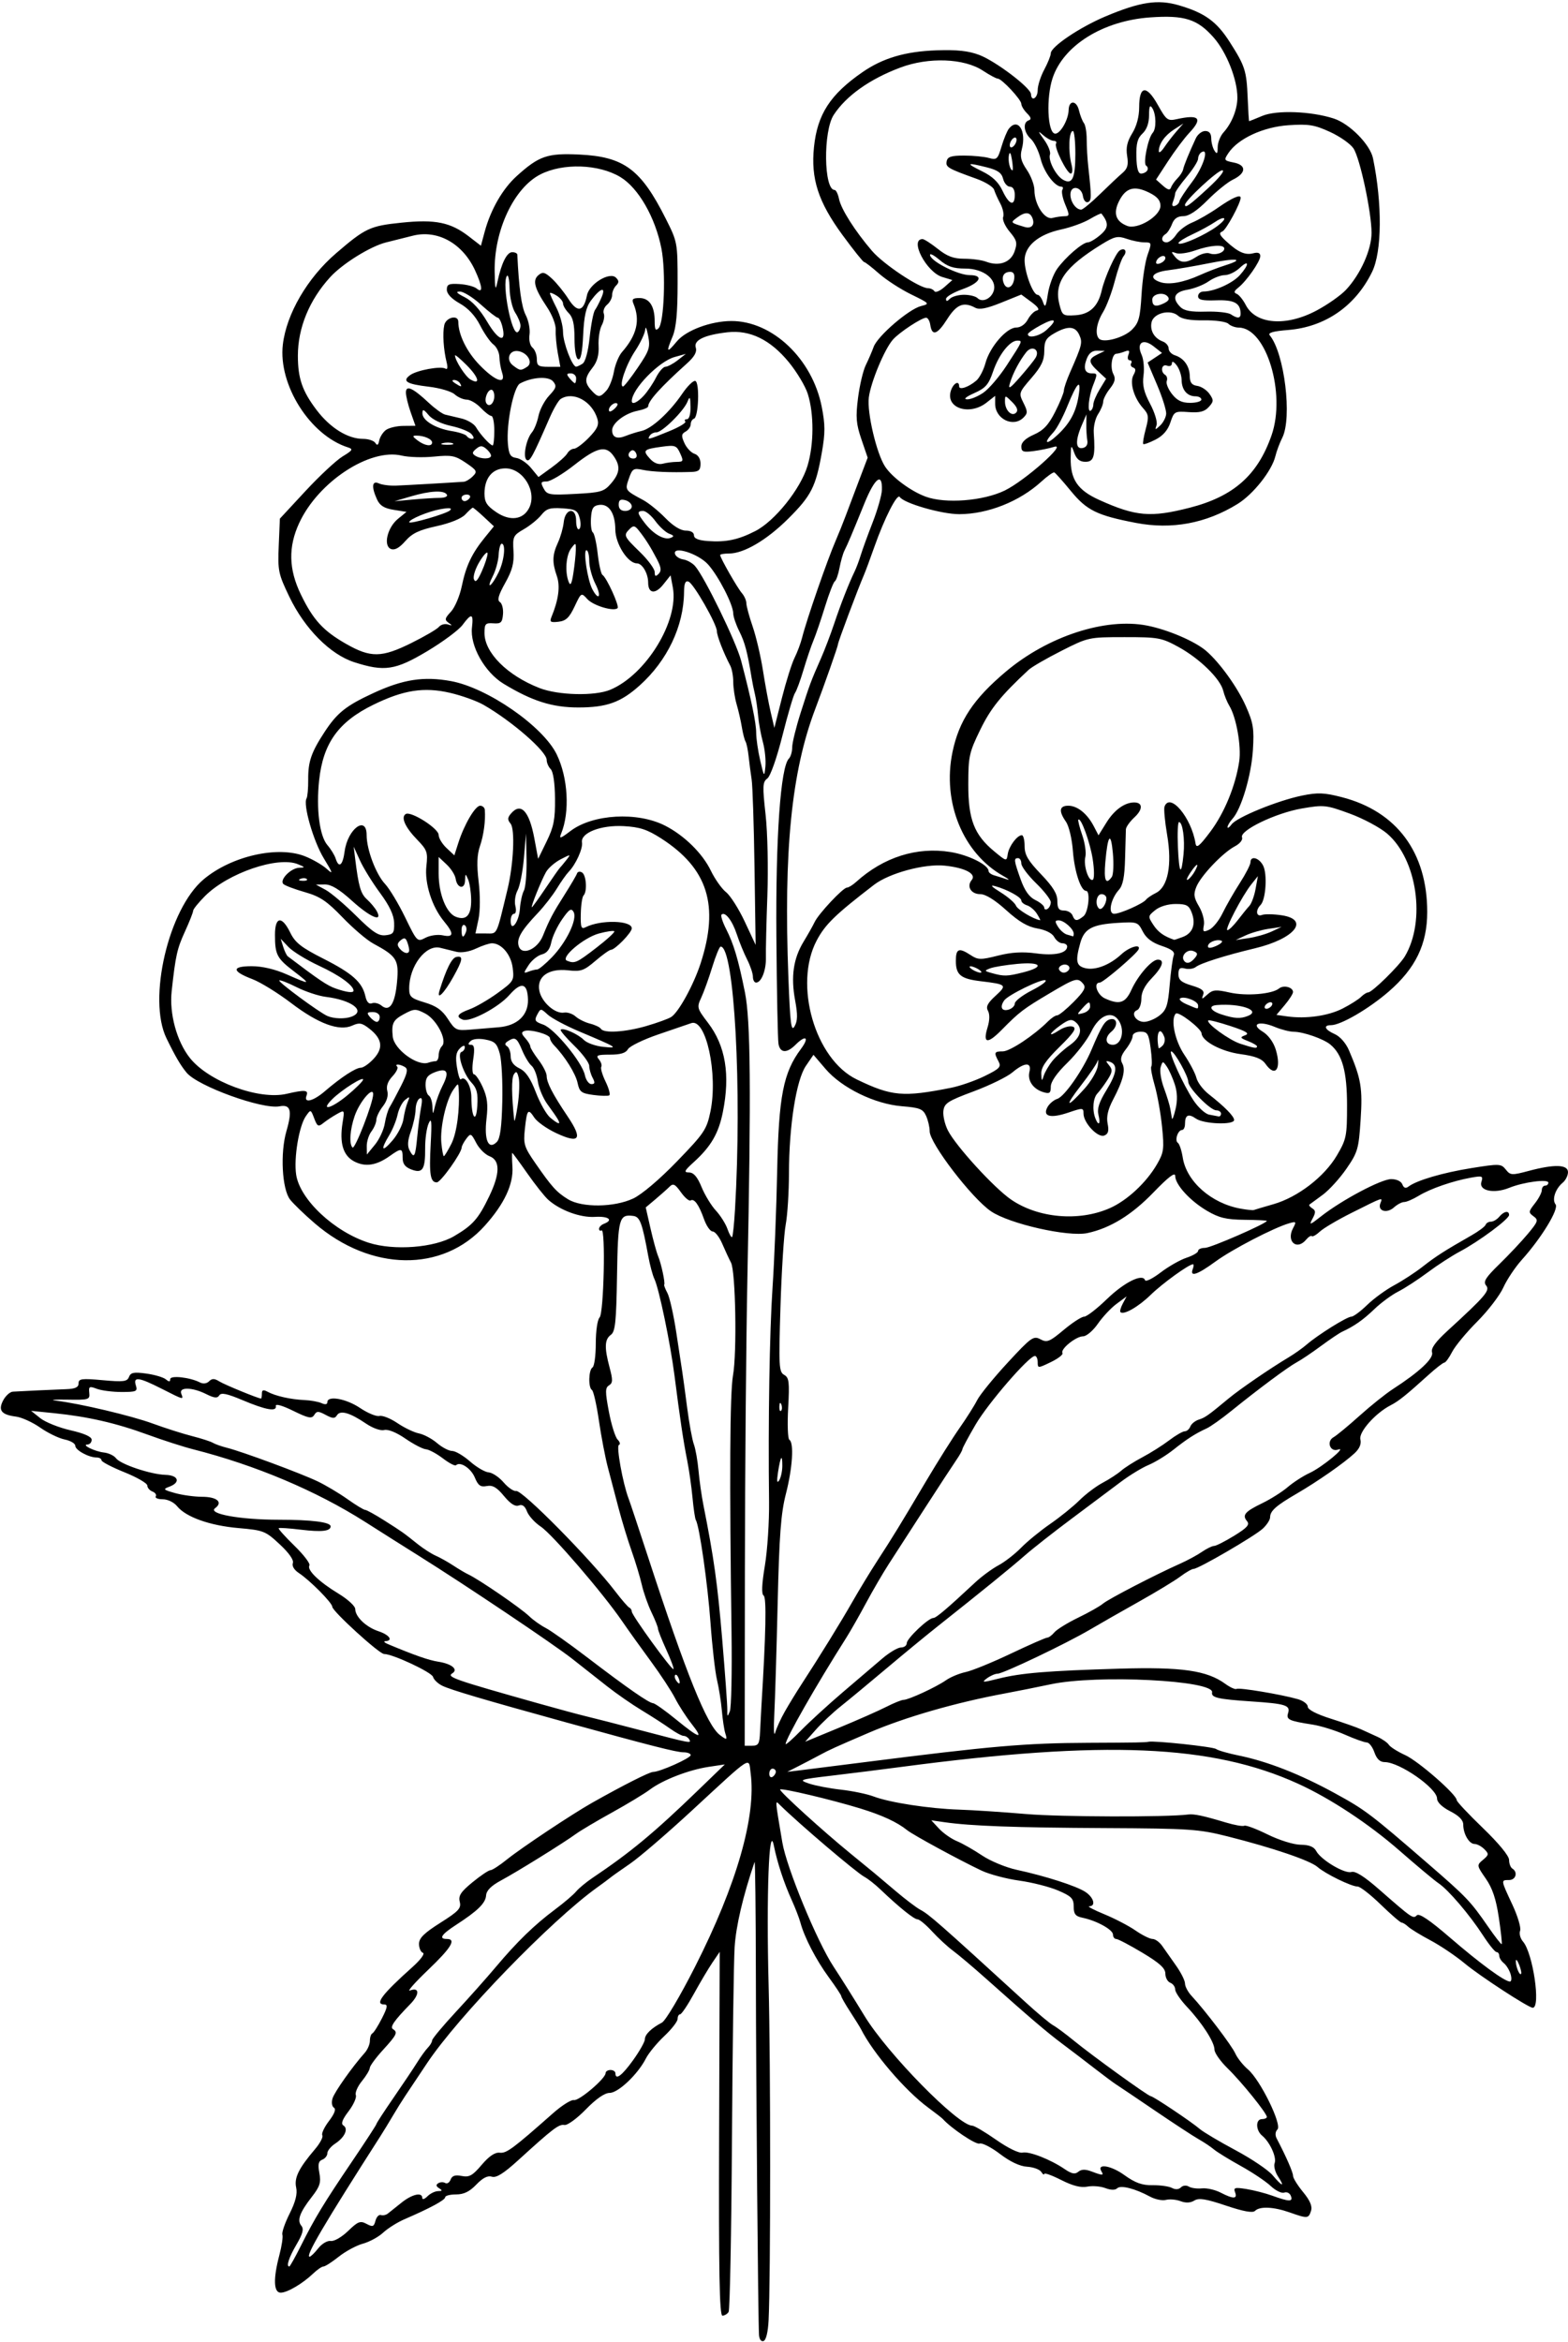 <?xml version="1.0" encoding="UTF-8" standalone="no"?>
<!-- Created with Inkscape (http://www.inkscape.org/) -->

<svg
   xmlns:dc="http://purl.org/dc/elements/1.1/"
   xmlns:cc="http://creativecommons.org/ns#"
   xmlns:rdf="http://www.w3.org/1999/02/22-rdf-syntax-ns#"
   xmlns:svg="http://www.w3.org/2000/svg"
   xmlns="http://www.w3.org/2000/svg"
   xmlns:sodipodi="http://sodipodi.sourceforge.net/DTD/sodipodi-0.dtd"
   xmlns:inkscape="http://www.inkscape.org/namespaces/inkscape"
   id="svg106725"
   version="1.1"
   inkscape:version="0.91 r13725"
   width="449.062"
   height="670.312"
   viewBox="0 0 449.062 670.312"
   sodipodi:docname="PrincesPine.svg">
  <defs
     id="defs106729" />
  <sodipodi:namedview
     pagecolor="#ffffff"
     bordercolor="#666666"
     borderopacity="1"
     objecttolerance="10"
     gridtolerance="10"
     guidetolerance="10"
     inkscape:pageopacity="0"
     inkscape:pageshadow="2"
     inkscape:window-width="1600"
     inkscape:window-height="837"
     id="namedview106727"
     showgrid="false"
     inkscape:zoom="0.9995338"
     inkscape:cx="224.53125"
     inkscape:cy="335.15625"
     inkscape:window-x="-8"
     inkscape:window-y="-8"
     inkscape:window-maximized="1"
     inkscape:current-layer="svg106725" />
  <path
     style="fill:#000000"
     d="m 217.373,668.281 c -0.267,-4.621 -0.849,-71.216 -0.899,-102.969 -0.029,-18.305 -0.196,-32.859 -0.372,-32.344 -3.321,9.755 -5.332,18.344 -5.71,24.382 -0.258,4.121 -0.603,29.058 -0.768,55.416 -0.164,26.358 -0.594,48.401 -0.955,48.984 -0.361,0.584 -1.158,1.061 -1.772,1.061 -0.852,9e-5 -1.076,-12.319 -0.947,-52.066 l 0.169,-52.066 -2.089,3.082 c -1.149,1.695 -3.537,5.719 -5.308,8.941 -1.77,3.223 -3.543,5.859 -3.94,5.859 -0.397,0 -0.721,0.597 -0.721,1.327 0,0.73 -1.722,2.945 -3.827,4.922 -2.105,1.977 -4.472,4.86 -5.26,6.407 -2.3,4.516 -7.92,9.844 -10.383,9.844 -1.426,0 -3.855,1.684 -6.824,4.733 -2.556,2.624 -5.288,4.608 -6.132,4.453 -1.567,-0.287 -3.245,0.993 -13.214,10.074 -4.173,3.802 -6.289,5.125 -7.553,4.723 -1.2,-0.381 -2.612,0.336 -4.457,2.261 -1.937,2.022 -3.577,2.818 -5.806,2.818 -1.708,0 -3.106,0.363 -3.106,0.807 0,0.793 -4.348,3.139 -11.665,6.295 -2.033,0.877 -4.775,2.6 -6.094,3.829 -1.318,1.229 -3.922,2.648 -5.787,3.154 -1.864,0.506 -4.981,2.184 -6.926,3.73 -1.945,1.546 -3.918,2.81 -4.384,2.81 -0.466,0 -1.779,0.895 -2.918,1.988 -3.005,2.885 -7.444,5.505 -9.336,5.509 -2.037,0.005 -2.176,-3.989 -0.375,-10.778 0.684,-2.578 1.071,-5.199 0.86,-5.825 -0.211,-0.626 0.719,-3.333 2.066,-6.016 1.7,-3.384 2.276,-5.674 1.88,-7.474 -0.61,-2.775 0.723,-5.489 5.391,-10.975 1.452,-1.707 2.396,-3.497 2.099,-3.979 -0.298,-0.482 0.558,-2.317 1.901,-4.078 1.592,-2.087 2.087,-3.422 1.42,-3.834 -0.575,-0.356 -0.746,-1.52 -0.39,-2.662 0.578,-1.856 5.665,-9.045 9.232,-13.046 0.804,-0.902 1.463,-2.449 1.463,-3.438 0,-0.988 0.316,-1.937 0.703,-2.109 0.387,-0.172 1.617,-2.105 2.735,-4.297 1.584,-3.107 1.739,-3.984 0.703,-3.984 -2.876,0 -0.721,-2.866 8.058,-10.717 2.314,-2.07 3.627,-3.851 2.993,-4.062 C 120.508,558.763 120,557.612 120,556.412 c 0,-1.666 1.444,-3.093 6.106,-6.038 5.248,-3.314 6.03,-4.16 5.564,-6.015 -0.436,-1.736 0.282,-2.834 3.661,-5.603 2.312,-1.894 4.619,-3.444 5.128,-3.444 0.509,0 2.622,-1.371 4.695,-3.047 4.034,-3.261 18.732,-13.043 24.386,-16.229 8.966,-5.054 16.474,-8.849 17.507,-8.849 1.929,0 10.765,-3.95 10.765,-4.812 0,-0.447 -0.949,-0.812 -2.109,-0.812 -1.972,8.7e-4 -9.471,-1.911 -33.516,-8.544 -23.704,-6.539 -33.12,-9.323 -35.538,-10.508 -1.241,-0.608 -2.424,-1.744 -2.629,-2.523 -0.347,-1.32 -11.582,-6.575 -14.024,-6.559 -1.371,0.009 -14.839,-12.267 -14.839,-13.525 0,-1.107 -6.44,-7.599 -9.577,-9.655 -1.331,-0.872 -2.022,-2.022 -1.707,-2.842 0.328,-0.856 -1.095,-2.889 -3.76,-5.37 -4.098,-3.817 -4.621,-4.022 -11.822,-4.65 -8.226,-0.718 -15.057,-3.15 -17.575,-6.259 -0.913,-1.128 -2.693,-1.988 -4.114,-1.988 -1.377,0 -2.274,-0.372 -1.993,-0.827 0.281,-0.455 -0.148,-1.08 -0.955,-1.389 -0.806,-0.309 -1.466,-1.083 -1.466,-1.719 0,-0.636 -2.953,-2.346 -6.562,-3.799 -3.609,-1.453 -6.562,-2.997 -6.562,-3.43 0,-0.434 -0.613,-0.788 -1.362,-0.788 -2.289,0 -6.138,-2.105 -6.138,-3.357 0,-0.65 -1.371,-1.461 -3.047,-1.803 -1.676,-0.342 -4.829,-1.871 -7.008,-3.397 -2.179,-1.527 -5.299,-2.945 -6.933,-3.152 -4.198,-0.531 -5.187,-1.8 -3.647,-4.678 0.695,-1.299 1.931,-2.407 2.747,-2.46 2.179,-0.143 11.26,-0.566 15.31,-0.713 2.58,-0.093 3.516,-0.536 3.516,-1.663 0,-1.34 0.88,-1.456 6.92,-0.908 5.954,0.54 7.003,0.409 7.519,-0.933 0.488,-1.272 1.399,-1.45 4.939,-0.965 2.387,0.327 4.91,1.068 5.606,1.646 0.941,0.781 1.266,0.769 1.266,-0.044 0,-1.161 5.654,-0.534 8.528,0.945 0.899,0.463 1.938,0.329 2.602,-0.334 0.848,-0.848 1.531,-0.838 2.939,0.041 1.515,0.946 11.151,4.899 11.947,4.901 C 74.895,400.312 75,399.676 75,398.898 c 0,-1.06 0.41,-1.192 1.641,-0.525 2.251,1.219 6.619,2.201 10.547,2.37 1.805,0.078 4.02,0.48 4.922,0.893 1.027,0.471 1.641,0.363 1.641,-0.286 0,-1.975 5.36,-1.027 9.353,1.656 2.206,1.481 4.706,2.512 5.555,2.29 0.85,-0.222 3.165,0.695 5.145,2.039 1.98,1.344 4.757,2.675 6.172,2.957 1.415,0.283 3.752,1.528 5.194,2.767 1.442,1.239 3.385,2.253 4.319,2.253 0.933,0 3.231,1.347 5.106,2.993 1.875,1.646 4.281,3.058 5.347,3.136 1.066,0.079 2.993,1.368 4.284,2.866 1.29,1.498 2.893,2.602 3.562,2.455 1.718,-0.38 21.362,19.508 28.508,28.862 1.773,2.32 3.542,4.359 3.933,4.531 0.391,0.172 0.71,0.685 0.71,1.14 0,1.056 11.493,16.899 11.936,16.455 0.182,-0.182 -0.741,-2.677 -2.052,-5.544 -1.311,-2.867 -2.384,-5.582 -2.384,-6.034 0,-0.452 -0.832,-2.543 -1.849,-4.648 -1.017,-2.104 -2.269,-5.664 -2.782,-7.91 -0.513,-2.246 -1.828,-6.605 -2.921,-9.686 -1.093,-3.081 -2.768,-8.565 -3.721,-12.188 -0.953,-3.622 -2.342,-8.906 -3.087,-11.742 -0.745,-2.836 -1.898,-8.867 -2.561,-13.401 -0.664,-4.535 -1.557,-8.462 -1.986,-8.727 -1.098,-0.679 -0.974,-5.766 0.158,-6.465 0.516,-0.319 0.938,-3.423 0.938,-6.899 0,-3.545 0.478,-6.797 1.088,-7.407 1.211,-1.211 1.754,-25.666 0.553,-24.924 -0.387,0.239 -0.703,0.033 -0.703,-0.458 0,-0.491 0.633,-1.135 1.406,-1.432 2.806,-1.077 1.313,-2.219 -2.578,-1.973 -4.168,0.264 -9.991,-1.867 -13.384,-4.898 -1.045,-0.933 -3.743,-4.333 -5.995,-7.556 C 148.759,332.637 146.822,330 146.707,330 c -0.115,0 -0.094,1.793 0.047,3.984 0.32,4.99 -2.327,10.634 -7.898,16.84 -12.078,13.454 -32.621,13.173 -48.718,-0.668 -2.998,-2.578 -6.187,-5.654 -7.087,-6.836 -2.29,-3.01 -2.831,-13.324 -1.024,-19.54 1.724,-5.93 1.223,-7.726 -1.983,-7.114 -4.913,0.939 -23.379,-5.746 -26.603,-9.631 -1.735,-2.091 -3.234,-4.65 -5.768,-9.849 -5.454,-11.188 0.581,-37.02 10.624,-45.47 7.947,-6.687 21.258,-9.714 29.069,-6.61 2.222,0.883 5.039,2.521 6.261,3.64 1.858,1.701 1.71,1.198 -0.902,-3.079 -2.975,-4.872 -6.003,-15.407 -4.928,-17.147 0.278,-0.45 0.49,-2.912 0.47,-5.471 -0.039,-5.045 0.892,-7.737 4.678,-13.519 3.601,-5.501 6.14,-7.524 13.999,-11.155 8.51,-3.932 14.395,-4.84 22.183,-3.424 10.463,1.903 26.367,12.908 30.302,20.967 3.256,6.67 3.813,16.49 1.285,22.674 -0.656,1.604 -0.27,1.498 2.669,-0.73 6.405,-4.857 19.166,-5.574 27.106,-1.523 5.479,2.795 10.705,7.933 13.081,12.859 1.165,2.416 3.13,5.195 4.366,6.175 1.236,0.98 3.648,4.777 5.361,8.438 l 3.113,6.656 -0.321,-22.031 c -0.176,-12.117 -0.548,-23.508 -0.826,-25.312 -0.278,-1.805 -0.668,-4.8 -0.868,-6.656 -0.2,-1.856 -0.596,-3.755 -0.881,-4.219 -0.285,-0.464 -0.761,-2.32 -1.057,-4.125 -0.296,-1.805 -0.971,-4.755 -1.499,-6.556 C 210.432,199.767 210,196.914 210,195.228 c 0,-1.686 -0.386,-3.798 -0.859,-4.694 -1.913,-3.628 -3.829,-8.555 -3.829,-9.849 0,-2.011 -6.648,-13.642 -8.12,-14.207 -0.907,-0.348 -1.265,0.486 -1.289,3.004 -0.093,9.755 -4.797,19.633 -12.731,26.74 -5.4,4.837 -9.429,6.278 -17.549,6.278 -7.468,0 -13.226,-1.823 -21.38,-6.77 -5.421,-3.289 -9.688,-10.867 -9.075,-16.117 0.473,-4.05 -0.125,-4.212 -2.699,-0.731 -1.07,1.447 -5.611,4.822 -10.092,7.5 -9.15,5.469 -12.27,5.942 -20.905,3.171 -6.884,-2.209 -14.201,-9.574 -18.601,-18.724 -3.164,-6.579 -3.347,-7.461 -3.041,-14.687 l 0.326,-7.688 7.327,-7.898 c 4.03,-4.344 8.82,-8.805 10.644,-9.914 2.887,-1.754 3.083,-2.09 1.512,-2.588 -10.824,-3.436 -19.989,-17.905 -18.635,-29.422 1.032,-8.784 7.029,-19.073 15.22,-26.115 8.421,-7.24 9.718,-7.847 18.762,-8.781 9.672,-0.998 14.045,-0.108 19.27,3.922 l 3.476,2.681 1.072,-3.981 c 1.714,-6.364 5.133,-12.306 9.191,-15.972 6.378,-5.762 8.78,-6.586 17.933,-6.148 12.771,0.611 17.611,4.198 24.725,18.323 3.38,6.711 3.409,6.869 3.409,18.541 0,8.343 -0.41,12.753 -1.406,15.138 -1.969,4.713 -1.736,5 1.197,1.471 2.621,-3.154 9.694,-5.799 15.569,-5.823 11.746,-0.048 23.209,10.807 25.914,24.54 1.013,5.143 1.018,7.503 0.029,13.125 -1.721,9.785 -3.028,12.351 -9.642,18.931 -6.148,6.116 -12.687,9.955 -16.956,9.955 -1.384,0 -2.517,0.196 -2.517,0.435 0,0.787 4.902,9.376 6.215,10.888 0.707,0.814 1.285,2.119 1.285,2.9 0,0.781 0.812,3.779 1.804,6.663 0.992,2.883 2.318,8.539 2.947,12.569 0.629,4.029 1.622,9.378 2.207,11.887 l 1.064,4.56 2.169,-8.573 c 1.193,-4.715 2.819,-9.875 3.613,-11.467 0.794,-1.592 1.775,-4.216 2.179,-5.831 1.264,-5.052 7.245,-22.303 9.632,-27.781 0.786,-1.805 2.059,-4.969 2.828,-7.031 0.769,-2.062 2.502,-6.654 3.852,-10.203 l 2.454,-6.453 -1.798,-5.266 c -1.509,-4.419 -1.664,-6.322 -0.966,-11.828 0.458,-3.609 1.453,-7.828 2.212,-9.375 0.759,-1.547 1.78,-3.911 2.267,-5.254 1.126,-3.098 10.071,-10.796 13.563,-11.672 2.581,-0.648 2.508,-0.734 -2.829,-3.34 C 257.934,82.795 253.786,80.108 251.729,78.296 249.672,76.483 247.755,75 247.469,75 c -0.286,0 -3.072,-3.48 -6.19,-7.734 -6.94,-9.468 -9.095,-16.106 -8.164,-25.149 0.968,-9.397 4.647,-15.077 13.916,-21.48 5.826,-4.025 12.278,-5.923 21.176,-6.23 5.887,-0.203 9.185,0.154 12.27,1.33 4.695,1.789 14.722,9.394 14.791,11.217 0.086,2.266 1.919,1.144 1.919,-1.175 0,-1.291 0.844,-3.921 1.875,-5.845 1.031,-1.924 1.875,-4.028 1.875,-4.675 0,-1.871 8.297,-7.462 15.69,-10.572 9.92,-4.173 14.995,-4.934 21.052,-3.155 7.325,2.151 10.746,4.616 14.458,10.42 4.44,6.94 4.869,8.269 5.187,16.059 0.15,3.673 0.34,6.678 0.421,6.678 0.082,0 1.782,-0.684 3.779,-1.521 4.076,-1.707 13.922,-1.345 20.436,0.752 4.547,1.464 10.443,7.433 11.26,11.4 2.679,13.007 2.57,26.696 -0.259,32.494 -4.787,9.811 -13.439,15.79 -24.087,16.645 -4.311,0.346 -5.83,0.791 -5.221,1.531 4.205,5.105 6.463,23.59 3.581,29.306 -0.742,1.471 -1.627,3.833 -1.966,5.25 -1.009,4.207 -6.345,10.942 -10.88,13.732 -9.018,5.548 -18.814,7.365 -29.078,5.393 -11.153,-2.143 -14.077,-3.58 -18.655,-9.168 -2.268,-2.768 -4.386,-5.141 -4.706,-5.274 -0.32,-0.132 -1.983,1.039 -3.695,2.602 -6.257,5.715 -15.328,9.32 -23.507,9.343 -5.036,0.014 -15.9,-3.118 -17.064,-4.92 -0.725,-1.123 -4.369,6.035 -7.284,14.31 -1.181,3.352 -2.511,6.938 -2.956,7.969 -1.805,4.182 -7.445,19.224 -7.445,19.855 0,0.563 -3.878,11.598 -6.532,18.583 -6.799,17.902 -9.063,40.582 -7.673,76.875 0.51,13.306 0.802,15.604 1.767,13.918 0.88,-1.537 0.917,-3.315 0.154,-7.442 -1.253,-6.781 -0.503,-11.963 2.432,-16.789 1.254,-2.062 2.68,-4.594 3.169,-5.625 1.127,-2.38 8.137,-9.844 9.244,-9.844 0.459,0 1.652,-0.738 2.651,-1.641 7.839,-7.076 17.372,-10.095 26.988,-8.547 5.214,0.84 10.924,3.691 10.924,5.454 0,0.42 0.738,0.977 1.641,1.236 0.902,0.259 2.484,0.757 3.516,1.107 1.031,0.349 0.609,-0.073 -0.938,-0.937 -11.532,-6.446 -17.541,-21.08 -14.558,-35.45 1.867,-8.992 6.023,-15.254 15.308,-23.062 12.041,-10.127 28.525,-15.493 40.427,-13.161 5.976,1.171 13.764,4.514 16.955,7.278 3.895,3.373 8.943,10.401 11.323,15.764 2.146,4.837 2.408,6.46 2.027,12.585 -0.45,7.236 -3.308,16.871 -5.833,19.661 -0.786,0.869 -1.43,1.944 -1.43,2.389 0,0.445 0.527,0.091 1.172,-0.787 1.495,-2.036 13.176,-6.802 20.17,-8.231 4.511,-0.921 6.349,-0.847 11.412,0.461 15.697,4.054 24.434,15.802 24.433,32.849 -9.4e-4,9.244 -3.337,16.133 -11.043,22.802 -5.726,4.955 -13.72,9.606 -16.514,9.606 -2.326,0 -1.782,1.295 1.077,2.56 1.532,0.678 3.195,2.581 4.091,4.682 3.459,8.109 3.908,10.803 3.313,19.86 -0.547,8.328 -0.825,9.288 -4.051,13.972 -1.905,2.766 -4.969,6.135 -6.808,7.487 -1.839,1.351 -3.543,2.603 -3.786,2.781 -0.243,0.178 0.117,0.669 0.8,1.091 1.004,0.62 1.018,1.184 0.077,2.944 -1.051,1.964 -0.81,1.897 2.481,-0.688 5.898,-4.634 17.196,-10.625 20.036,-10.625 1.553,0 2.866,0.619 3.208,1.512 0.394,1.027 0.952,1.229 1.741,0.63 2.357,-1.79 9.829,-3.984 18.036,-5.295 8.026,-1.283 8.506,-1.262 9.844,0.416 1.321,1.658 1.718,1.681 6.562,0.387 7.393,-1.974 11.25,-1.851 11.25,0.361 0,0.968 -0.68,2.325 -1.511,3.014 -2.107,1.748 -3.135,4.853 -2.052,6.198 1.041,1.294 -3.999,9.58 -9.641,15.849 -1.907,2.119 -4.301,5.705 -5.322,7.969 -1.02,2.264 -4.383,6.647 -7.474,9.741 -3.091,3.094 -6.321,6.996 -7.178,8.672 -0.857,1.676 -1.864,3.058 -2.237,3.072 -0.373,0.014 -2.414,1.596 -4.535,3.516 -6.392,5.786 -8.535,7.504 -10.829,8.682 -4.368,2.243 -9.202,7.682 -8.679,9.766 0.326,1.299 -0.239,2.65 -1.665,3.976 -3.007,2.798 -10.58,8.08 -16.627,11.596 -5.892,3.426 -7.562,4.915 -7.562,6.74 0,0.72 -0.949,2.183 -2.109,3.25 -2.368,2.178 -18.417,11.512 -19.794,11.512 -0.489,0 -2.194,0.979 -3.789,2.175 -1.596,1.196 -6.909,4.42 -11.807,7.165 -4.898,2.745 -11.227,6.355 -14.062,8.024 -6.877,4.046 -24.884,12.636 -26.489,12.636 -0.703,0 -2.097,0.611 -3.097,1.359 -1.595,1.191 -1.182,1.199 3.336,0.063 6.489,-1.63 14.016,-2.251 34.688,-2.863 17.753,-0.525 25.017,0.513 30.254,4.324 1.429,1.04 2.906,1.701 3.281,1.471 0.724,-0.444 12.817,1.582 17.558,2.943 1.547,0.444 2.812,1.409 2.812,2.146 0,0.834 2.472,2.122 6.562,3.419 3.609,1.144 7.512,2.515 8.672,3.047 1.16,0.532 3.27,1.494 4.688,2.137 1.418,0.644 2.908,1.684 3.311,2.313 0.403,0.628 2.512,1.957 4.688,2.952 3.796,1.737 14.736,11.297 14.736,12.877 0,0.42 3.375,4.014 7.5,7.986 4.538,4.37 7.5,7.974 7.5,9.125 0,1.046 0.422,2.163 0.938,2.482 1.65,1.02 1.003,3.281 -0.938,3.281 -2.384,0 -2.397,-0.102 0.93,7.014 1.543,3.299 2.546,6.672 2.23,7.496 -0.316,0.823 0.057,2.22 0.828,3.103 2.844,3.255 5.152,18.949 2.787,18.949 -1.205,0 -15.102,-9.049 -19.432,-12.652 -2.578,-2.146 -7.008,-5.134 -9.844,-6.64 -2.836,-1.506 -5.714,-3.266 -6.395,-3.911 -0.681,-0.645 -1.528,-1.173 -1.881,-1.173 -0.353,0 -3.038,-2.32 -5.965,-5.156 C 392.518,542.32 389.542,540 388.831,540 c -1.796,0 -9.223,-3.618 -11.488,-5.596 -2.144,-1.873 -12.796,-5.495 -25.781,-8.767 -8.257,-2.081 -10.819,-2.254 -35.156,-2.375 -25.637,-0.128 -38.359,-0.594 -45.938,-1.686 l -3.75,-0.54 2.202,2.375 c 1.211,1.306 3.513,2.918 5.116,3.582 1.603,0.664 4.847,2.507 7.208,4.097 2.361,1.589 6.809,3.435 9.884,4.103 8.321,1.807 17.102,4.628 19.699,6.329 2.425,1.589 3.107,4.087 1.126,4.124 -0.645,0.012 1.29,1.034 4.298,2.271 3.009,1.237 7.039,3.336 8.957,4.665 1.917,1.329 4.109,2.416 4.87,2.416 0.761,0 2.004,0.894 2.762,1.986 0.758,1.092 2.539,3.62 3.957,5.617 1.418,1.997 2.578,4.314 2.578,5.148 0,0.834 0.84,2.42 1.866,3.524 3.911,4.206 11.527,14.229 12.543,16.506 0.583,1.307 2.212,3.357 3.621,4.555 3.516,2.991 9.818,15.818 8.445,17.191 -0.62,0.62 -0.712,1.631 -0.233,2.548 2.728,5.218 4.696,9.706 4.696,10.711 0,0.64 1.295,2.734 2.877,4.654 1.999,2.425 2.695,4.064 2.281,5.37 -0.715,2.251 -0.994,2.273 -6.095,0.473 -4.63,-1.633 -8.594,-1.812 -9.958,-0.448 -0.652,0.652 -3.313,0.167 -8.335,-1.52 -5.74,-1.928 -7.747,-2.247 -9.042,-1.438 -1.095,0.684 -2.444,0.744 -3.939,0.175 -1.251,-0.476 -3.133,-0.64 -4.184,-0.365 -1.05,0.275 -3.099,-0.145 -4.554,-0.933 -4.286,-2.322 -8.432,-3.37 -9.42,-2.382 -0.559,0.559 -1.813,0.536 -3.384,-0.061 -1.373,-0.522 -3.697,-0.709 -5.165,-0.415 -1.836,0.367 -4.178,-0.231 -7.5,-1.914 -2.657,-1.346 -4.837,-2.125 -4.845,-1.729 -0.007,0.395 -0.382,0.138 -0.832,-0.572 -0.45,-0.71 -2.277,-1.379 -4.06,-1.487 -2.082,-0.126 -4.868,-1.438 -7.783,-3.664 -2.497,-1.907 -5.128,-3.241 -5.846,-2.966 -1.027,0.394 -8.047,-4.306 -10.527,-7.048 -0.258,-0.285 -2.156,-1.762 -4.219,-3.281 -6.558,-4.832 -15.746,-15.567 -19.215,-22.45 -0.26,-0.516 -1.633,-2.722 -3.051,-4.903 -1.418,-2.181 -2.578,-4.203 -2.578,-4.493 0,-0.29 -1.609,-2.724 -3.577,-5.409 -3.635,-4.962 -6.989,-11.422 -8.131,-15.663 -0.347,-1.289 -1.453,-4.159 -2.458,-6.377 -2.267,-5.004 -4.156,-10.749 -5.148,-15.655 -1.385,-6.85 -2.173,14.079 -1.501,39.844 0.592,22.668 0.589,84.097 -0.004,96.014 -0.169,3.388 -0.732,5.698 -1.448,5.938 -0.695,0.233 -1.223,-0.497 -1.298,-1.795 z M 86.138,642.891 c 4.026,-8.03 6.569,-12.221 14.69,-24.21 3.841,-5.671 6.984,-10.498 6.984,-10.728 0,-0.229 2.215,-3.628 4.922,-7.554 2.707,-3.925 5.751,-8.469 6.763,-10.096 1.013,-1.628 2.384,-3.517 3.047,-4.198 0.663,-0.681 1.205,-1.613 1.205,-2.07 0,-0.457 3.059,-4.128 6.797,-8.157 3.738,-4.029 8.906,-9.834 11.484,-12.899 6.04,-7.181 11.03,-12.026 16.876,-16.385 2.579,-1.923 5.315,-4.25 6.08,-5.173 0.765,-0.922 2.874,-2.673 4.686,-3.892 10.987,-7.388 17.576,-12.853 30.244,-25.087 l 7.664,-7.402 -4.595,0.689 c -5.713,0.857 -13.186,3.746 -16.893,6.532 -1.547,1.162 -6.398,4.097 -10.781,6.521 -4.383,2.424 -9.023,5.174 -10.312,6.112 -3.616,2.63 -16.863,10.855 -21.493,13.344 -2.831,1.522 -4.195,2.887 -4.293,4.295 -0.155,2.223 -2.388,4.409 -8.665,8.479 -4.141,2.685 -4.984,3.989 -2.58,3.989 2.801,0 1.277,2.509 -5.391,8.877 -3.738,3.57 -6.072,6.216 -5.186,5.879 2.788,-1.06 2.839,1.092 0.092,3.902 -4.59,4.695 -5.885,6.566 -4.947,7.146 1.454,0.899 1.104,1.63 -2.849,5.955 -2.062,2.256 -3.765,4.576 -3.784,5.156 -0.019,0.579 -1.035,2.278 -2.259,3.775 -1.224,1.497 -2.006,3.294 -1.737,3.994 0.268,0.7 -0.67,2.79 -2.085,4.645 -1.794,2.352 -2.242,3.578 -1.478,4.05 1.504,0.929 0.396,3.394 -2.329,5.179 -1.246,0.816 -2.265,2.062 -2.265,2.768 0,0.706 -0.653,1.535 -1.451,1.841 -1.103,0.423 -1.304,1.341 -0.838,3.824 0.51,2.721 0.152,3.86 -2.143,6.809 -3.49,4.484 -4.307,6.735 -3.013,8.295 0.766,0.923 0.416,2.273 -1.39,5.354 -2.171,3.704 -3.021,6.299 -2.064,6.299 0.193,0 1.672,-2.637 3.288,-5.859 z m 4.999,0.661 c 1.053,-1.338 2.63,-2.264 3.593,-2.109 0.953,0.153 3.157,-1.118 4.955,-2.857 2.828,-2.737 3.497,-2.995 5.283,-2.039 1.772,0.948 2.114,0.83 2.563,-0.889 0.285,-1.091 0.983,-1.829 1.551,-1.639 0.568,0.189 1.463,0.002 1.99,-0.416 0.527,-0.418 2.284,-1.821 3.906,-3.118 3.054,-2.443 5.958,-3.102 5.958,-1.353 0,0.552 0.663,0.342 1.473,-0.469 0.81,-0.81 2.181,-1.48 3.047,-1.488 1.24,-0.011 1.304,-0.185 0.302,-0.82 -0.887,-0.562 -0.958,-1 -0.234,-1.447 0.571,-0.353 1.462,-0.379 1.982,-0.058 0.519,0.321 1.213,-0.117 1.541,-0.972 0.432,-1.126 1.31,-1.413 3.179,-1.04 2.156,0.431 3.1,-0.094 5.724,-3.185 2.119,-2.495 3.8,-3.627 5.16,-3.473 1.946,0.221 3.699,-1.077 15.288,-11.314 2.517,-2.223 5.197,-3.911 5.956,-3.75 1.453,0.308 9.083,-6.172 9.083,-7.714 0,-0.495 0.633,-0.9 1.406,-0.9 0.773,0 1.406,0.422 1.406,0.938 0,2.08 1.875,0.692 5.068,-3.752 1.853,-2.579 3.369,-5.27 3.369,-5.979 0,-1.378 1.848,-3.182 4.88,-4.764 1.049,-0.547 5.219,-7.578 9.509,-16.034 11.917,-23.485 17.539,-43.066 15.9,-55.381 -0.62,-4.659 0.892,-5.628 -17.077,10.947 -7.009,6.466 -14.854,13.198 -17.432,14.961 -2.578,1.763 -5.109,3.554 -5.625,3.98 -0.516,0.426 -2.242,1.709 -3.836,2.851 -13.188,9.445 -39.808,36.933 -48.708,50.298 -2.554,3.835 -5.369,8.053 -6.257,9.375 -0.888,1.322 -2.482,3.88 -3.542,5.684 -1.06,1.805 -2.654,4.415 -3.542,5.801 -16.161,25.228 -21.617,34.511 -20.284,34.511 0.323,0 1.432,-1.074 2.464,-2.386 z M 369.693,628.54 c -0.308,-0.803 -1.162,-1.229 -1.897,-0.947 -0.735,0.282 -2.474,-0.562 -3.863,-1.875 -1.39,-1.313 -5.269,-3.908 -8.62,-5.766 -3.352,-1.858 -6.803,-3.983 -7.67,-4.721 -0.867,-0.738 -2.817,-2.041 -4.333,-2.896 -1.516,-0.855 -7.102,-4.507 -12.413,-8.116 -5.31,-3.609 -10.321,-6.984 -11.136,-7.5 -0.814,-0.516 -3.653,-2.625 -6.309,-4.688 -2.656,-2.062 -6.807,-5.227 -9.224,-7.031 -4.412,-3.294 -9.45,-7.595 -21.745,-18.563 -3.641,-3.248 -7.919,-6.864 -9.505,-8.034 -1.586,-1.17 -4.306,-3.68 -6.044,-5.578 -1.738,-1.898 -3.617,-3.45 -4.175,-3.45 -0.988,0 -5.298,-3.476 -10.71,-8.637 -1.467,-1.399 -3.49,-2.984 -4.496,-3.522 -2.328,-1.246 -18.619,-15.099 -24.171,-20.554 -1.446,-1.421 -1.49,-2.117 0.668,10.684 1.231,7.301 9.947,28.418 14.705,35.623 2.043,3.094 6.006,9.402 8.808,14.018 6.541,10.778 26.838,31.451 30.878,31.451 0.587,0 3.674,1.824 6.86,4.053 3.404,2.382 6.517,3.891 7.548,3.659 1.924,-0.432 8.004,1.952 12.106,4.746 1.969,1.341 2.921,1.522 3.87,0.734 0.886,-0.736 2.005,-0.761 3.778,-0.087 3.147,1.196 3.594,1.199 2.861,0.013 -1.474,-2.384 2.654,-1.765 6.462,0.97 3.202,2.3 5.131,2.997 8.174,2.955 2.191,-0.03 4.687,0.322 5.548,0.782 0.975,0.522 1.941,0.461 2.564,-0.162 0.569,-0.569 1.539,-0.666 2.252,-0.225 0.689,0.426 2.38,0.656 3.757,0.512 1.377,-0.144 3.782,0.398 5.345,1.206 3.646,1.885 4.9,1.861 4.155,-0.082 -0.515,-1.342 -0.08,-1.469 3.232,-0.939 2.105,0.337 5.445,1.196 7.421,1.91 4.912,1.775 5.982,1.786 5.318,0.057 z m -3.681,-5.564 c -0.842,-1.285 -1.277,-2.999 -0.966,-3.809 0.635,-1.655 -1.349,-6.015 -3.578,-7.865 -1.869,-1.551 -1.911,-4.739 -0.062,-4.739 0.773,0 1.406,-0.277 1.406,-0.617 0,-1.06 -7.206,-9.991 -11.193,-13.871 -2.094,-2.038 -3.807,-4.472 -3.807,-5.409 0,-2.139 -3.523,-7.612 -7.897,-12.265 -1.844,-1.962 -3.353,-4.19 -3.353,-4.951 0,-0.761 -0.633,-1.626 -1.406,-1.923 -0.773,-0.297 -1.406,-1.465 -1.406,-2.595 0,-1.546 -1.63,-3.032 -6.575,-5.993 -3.616,-2.166 -6.991,-3.938 -7.5,-3.938 -0.509,0 -0.925,-0.566 -0.925,-1.259 0,-1.39 -4.658,-3.971 -8.672,-4.804 -2.086,-0.433 -2.578,-1.046 -2.578,-3.214 0,-2.303 -0.626,-2.948 -4.453,-4.591 -2.449,-1.052 -7.463,-2.328 -11.142,-2.836 -3.679,-0.508 -8.53,-1.793 -10.781,-2.856 -6.29,-2.968 -19.584,-10.188 -21.305,-11.569 -2.885,-2.316 -7.157,-4.295 -13.426,-6.22 -8.18,-2.512 -22.511,-5.907 -22.976,-5.442 -0.401,0.4 12.216,11.869 20.306,18.458 6.54,5.327 7.016,5.722 12.902,10.715 2.699,2.289 5.824,4.653 6.946,5.253 2.569,1.375 5.168,3.659 30.266,26.591 3.352,3.063 6.848,5.977 7.769,6.476 0.921,0.499 3.573,2.464 5.894,4.366 5.255,4.308 21.362,15.934 22.075,15.934 0.687,0 11.588,7.291 14.019,9.376 1.031,0.885 5.638,3.619 10.238,6.077 4.599,2.458 9.383,5.682 10.63,7.164 2.789,3.315 3.613,3.505 1.551,0.358 z m 66.612,-57.898 c -0.345,-1.16 -1.217,-2.578 -1.938,-3.15 -0.721,-0.572 -1.312,-1.522 -1.312,-2.109 0,-0.588 -0.351,-1.069 -0.78,-1.069 -0.429,0 -2.17,-2.146 -3.87,-4.769 -3.815,-5.888 -9.919,-13.043 -12.725,-14.919 -1.158,-0.773 -6.159,-4.95 -11.115,-9.282 -8.848,-7.733 -19.892,-15.017 -29.166,-19.235 -24.627,-11.202 -55.276,-12.501 -113.438,-4.811 -5.672,0.75 -14.702,1.883 -20.066,2.517 -9.267,1.096 -9.595,1.208 -6.562,2.249 1.755,0.603 5.889,1.397 9.187,1.766 3.297,0.369 7.516,1.247 9.375,1.952 4.594,1.743 15.947,3.488 24.474,3.762 3.867,0.124 12.516,0.693 19.219,1.264 9.835,0.837 40.287,0.921 46.406,0.128 1.641,-0.213 4.349,0.364 10.72,2.281 2.53,0.761 4.925,1.184 5.321,0.939 0.396,-0.245 3.383,0.868 6.637,2.473 3.344,1.649 7.46,2.937 9.467,2.961 2.485,0.03 3.834,0.571 4.493,1.803 1.363,2.546 8.188,6.602 10.093,5.998 1.086,-0.345 3.661,1.267 7.788,4.876 9.675,8.46 9.871,8.595 10.943,7.523 0.664,-0.664 3.651,1.347 9.534,6.42 8.58,7.397 15.607,12.542 17.131,12.542 0.447,0 0.53,-0.949 0.186,-2.109 z m 2.455,-2.676 c -0.494,-1.235 -0.925,-1.753 -0.958,-1.15 -0.079,1.463 1.013,4.239 1.483,3.769 0.205,-0.205 -0.031,-1.384 -0.525,-2.619 z m -5.829,-13.526 c -0.79,-5.31 -1.824,-8.399 -3.736,-11.157 -2.617,-3.773 -2.625,-3.829 -0.789,-5.377 1.692,-1.426 1.725,-1.695 0.373,-3.047 -0.815,-0.815 -2.071,-1.483 -2.789,-1.483 -1.562,0 -3.247,-2.877 -3.247,-5.544 0,-1.293 -1.221,-2.54 -3.75,-3.831 -2.292,-1.169 -3.75,-2.574 -3.75,-3.612 0,-2.967 -10.742,-10.45 -15.002,-10.45 -1.346,0 -2.281,-0.891 -2.951,-2.812 -0.539,-1.547 -1.52,-2.812 -2.178,-2.812 -0.659,0 -3.465,-1.001 -6.236,-2.225 -2.771,-1.224 -6.937,-2.52 -9.257,-2.881 -6.829,-1.062 -7.632,-1.438 -7.042,-3.296 0.711,-2.242 -0.692,-2.687 -10.546,-3.343 -9.527,-0.635 -11.516,-1.092 -11.22,-2.578 0.688,-3.463 -32.848,-5.155 -46.191,-2.332 -3.867,0.818 -9.773,1.998 -13.125,2.621 -14.182,2.636 -28.607,6.795 -38.904,11.217 -9.799,4.208 -11.33,4.902 -14.064,6.376 -1.547,0.834 -4.289,2.267 -6.094,3.186 l -3.281,1.67 3.75,-0.455 c 2.062,-0.25 10.289,-1.287 18.281,-2.303 36.503,-4.643 46.173,-5.48 64.219,-5.556 13.968,-0.059 16.355,-0.1 17.167,-0.294 1.626,-0.388 18.562,1.419 19.395,2.07 0.516,0.403 3.469,1.25 6.562,1.882 8.156,1.668 17.455,5.312 27.346,10.718 8.797,4.808 10.218,5.882 26.983,20.397 10.835,9.38 11.966,10.567 16.962,17.795 2.025,2.929 3.8,5.208 3.945,5.063 0.145,-0.145 -0.228,-3.568 -0.829,-7.607 z M 222.188,507.132 c 0,-0.485 -0.422,-0.882 -0.938,-0.882 -0.516,0 -0.938,0.658 -0.938,1.462 0,0.804 0.422,1.201 0.938,0.882 0.516,-0.319 0.938,-0.976 0.938,-1.462 z m -4.512,-11.429 c 0.097,-2.191 0.268,-5.461 0.38,-7.266 1.289,-20.761 1.502,-31.185 0.648,-31.727 -0.661,-0.42 -0.549,-3.163 0.35,-8.585 0.727,-4.383 1.265,-12.609 1.196,-18.281 -0.282,-23.065 0.135,-48.579 1.003,-61.406 0.506,-7.477 1.101,-22.462 1.323,-33.301 0.438,-21.406 1.748,-28.119 6.809,-34.902 2.496,-3.345 1.41,-4.154 -1.572,-1.172 -2.468,2.468 -4.376,2.376 -4.86,-0.234 -0.215,-1.16 -0.488,-14.977 -0.607,-30.703 -0.216,-28.581 1.195,-48.603 3.593,-51.002 0.515,-0.515 0.936,-1.965 0.936,-3.223 0,-1.258 1.091,-5.709 2.424,-9.891 2.597,-8.144 2.942,-9.068 5.835,-15.614 1.036,-2.344 2.725,-6.773 3.753,-9.844 1.895,-5.656 4.199,-11.541 5.857,-14.958 0.5,-1.031 1.294,-3.141 1.764,-4.688 0.47,-1.547 2.005,-5.766 3.41,-9.375 1.406,-3.609 2.597,-7.788 2.647,-9.286 0.173,-5.171 -2.035,-3.472 -5.009,3.852 -3.591,8.846 -4.726,11.524 -5.726,13.521 -0.42,0.839 -1.052,3.058 -1.403,4.932 -0.352,1.874 -0.957,3.604 -1.346,3.844 -0.389,0.24 -1.653,3.505 -2.81,7.255 -1.157,3.75 -2.637,8.084 -3.289,9.631 -0.652,1.547 -1.941,5.344 -2.863,8.438 -0.922,3.094 -2.023,6.083 -2.446,6.642 -0.423,0.559 -2.038,6.044 -3.588,12.188 -1.64,6.5 -3.453,11.638 -4.338,12.289 -1.348,0.991 -1.404,2.16 -0.495,10.312 0.572,5.128 0.797,15.414 0.51,23.257 -0.283,7.734 -0.469,15.641 -0.414,17.57 0.106,3.683 -1.285,7.274 -2.819,7.274 -0.497,0 -0.905,-0.755 -0.905,-1.677 0,-0.922 -0.743,-3.137 -1.651,-4.922 -0.908,-1.785 -2.243,-5.044 -2.967,-7.243 -1.297,-3.939 -3.377,-6.601 -4.377,-5.602 -0.281,0.281 0.314,2.134 1.324,4.118 2.178,4.28 3.473,8.635 5.391,18.138 1.616,8.006 1.788,27.921 0.706,81.562 -0.369,18.305 -0.694,55.957 -0.721,83.672 l -0.049,50.39 2.109,2.9e-4 c 1.829,2.6e-4 2.133,-0.529 2.285,-3.984 z m 23.73,-11.361 c 4.125,-3.516 9.183,-7.829 11.24,-9.586 2.057,-1.757 4.483,-3.194 5.391,-3.194 0.908,0 1.651,-0.555 1.651,-1.234 0,-1.335 6.194,-7.204 7.602,-7.204 0.803,0 3.863,-2.595 11.995,-10.174 1.854,-1.728 4.848,-3.931 6.653,-4.895 1.805,-0.964 4.722,-3.226 6.483,-5.027 1.761,-1.801 5.515,-4.872 8.341,-6.824 2.827,-1.952 6.598,-4.997 8.38,-6.767 1.783,-1.77 4.779,-4.029 6.659,-5.021 1.88,-0.992 4.261,-2.541 5.293,-3.443 1.031,-0.902 3.773,-2.642 6.094,-3.867 2.32,-1.225 5.756,-3.396 7.635,-4.824 1.879,-1.428 3.896,-2.596 4.483,-2.596 0.587,0 1.303,-0.617 1.592,-1.371 0.289,-0.754 1.376,-1.64 2.415,-1.97 1.846,-0.586 2.645,-1.152 8.619,-6.107 3.128,-2.594 11.885,-8.592 17.006,-11.647 1.729,-1.031 4.116,-2.72 5.306,-3.753 3.17,-2.752 11.531,-7.966 12.775,-7.966 0.59,0 2.617,-1.5 4.505,-3.334 1.888,-1.833 5.376,-4.376 7.751,-5.65 2.375,-1.274 6.054,-3.676 8.175,-5.338 3.761,-2.947 6.215,-4.518 13.936,-8.922 2.073,-1.183 3.91,-2.554 4.082,-3.047 0.172,-0.493 0.859,-0.897 1.526,-0.897 0.667,0 1.739,-0.633 2.38,-1.406 1.322,-1.593 2.812,-1.857 2.812,-0.499 0,1.161 -8.576,7.528 -14.062,10.44 -2.32,1.231 -6.483,3.928 -9.249,5.993 -2.767,2.065 -6.564,4.532 -8.438,5.482 -1.874,0.95 -4.949,3.212 -6.834,5.026 -3.193,3.072 -5.817,4.913 -9.229,6.472 -0.773,0.353 -3.516,2.2 -6.094,4.102 -2.578,1.903 -5.687,3.992 -6.908,4.643 -2.436,1.298 -10.884,7.574 -18.761,13.938 -2.774,2.241 -5.938,4.483 -7.031,4.983 -3.245,1.483 -5.614,3.001 -9.533,6.109 -2.037,1.616 -5.245,3.581 -7.128,4.367 -1.883,0.786 -5.469,2.974 -7.969,4.861 -2.499,1.888 -8.763,6.574 -13.919,10.415 -5.156,3.84 -11.273,8.644 -13.594,10.676 -4.049,3.544 -12.215,10.176 -24.851,20.181 -3.256,2.578 -9.925,8.062 -14.819,12.188 -4.895,4.125 -10.733,8.958 -12.974,10.741 -2.241,1.782 -5.454,4.796 -7.14,6.697 l -3.066,3.457 9.628,-3.98 c 5.295,-2.189 11.404,-4.886 13.575,-5.994 2.171,-1.108 4.409,-2.014 4.973,-2.014 1.443,0 9.367,-3.662 12.173,-5.627 1.289,-0.902 3.82,-1.952 5.625,-2.332 1.805,-0.38 7.619,-2.753 12.922,-5.273 5.302,-2.52 9.997,-4.581 10.432,-4.581 0.435,0 1.356,-0.68 2.046,-1.511 0.69,-0.831 3.764,-2.727 6.831,-4.213 3.067,-1.486 6.246,-3.281 7.064,-3.989 1.493,-1.293 15.111,-8.348 22.111,-11.455 2.062,-0.915 4.87,-2.433 6.238,-3.373 1.369,-0.94 2.944,-1.709 3.502,-1.709 0.557,0 3.143,-1.311 5.746,-2.912 3.741,-2.302 4.513,-3.178 3.683,-4.178 -1.455,-1.753 -0.62,-2.731 4.412,-5.167 2.394,-1.159 5.661,-3.227 7.26,-4.595 1.599,-1.368 4.414,-3.183 6.255,-4.032 3.554,-1.639 10.915,-7.69 8.145,-6.695 -2.279,0.819 -3.422,-2.347 -1.28,-3.546 0.878,-0.491 4.213,-3.244 7.41,-6.118 3.198,-2.874 7.51,-6.322 9.583,-7.663 7.616,-4.926 11.743,-8.793 11.202,-10.497 -0.363,-1.143 0.969,-2.998 4.421,-6.163 10.932,-10.019 12.244,-11.558 11.064,-12.98 -0.898,-1.082 -0.177,-2.241 3.796,-6.111 2.697,-2.627 6.361,-6.521 8.142,-8.653 2.961,-3.544 3.102,-3.976 1.641,-5.044 -1.488,-1.088 -1.462,-1.34 0.387,-3.689 1.091,-1.387 1.984,-3.098 1.984,-3.802 0,-0.704 0.422,-1.28 0.938,-1.28 0.516,0 0.938,-0.382 0.938,-0.848 0,-1.123 -7.124,-0.187 -11.208,1.472 -4.377,1.778 -8.773,0.84 -7.967,-1.702 0.537,-1.691 0.277,-1.794 -3.01,-1.203 -5.248,0.944 -11.613,3.152 -14.958,5.189 -1.608,0.979 -3.473,1.78 -4.145,1.78 -0.672,0 -1.978,0.684 -2.901,1.52 -2.064,1.868 -4.78,1.077 -3.928,-1.144 0.693,-1.806 1.093,-1.939 -8.266,2.742 -3.94,1.97 -8.008,4.37 -9.041,5.332 -1.033,0.962 -2.074,1.554 -2.313,1.314 -0.239,-0.239 -0.969,0.208 -1.621,0.994 -2.681,3.23 -5.792,0.521 -3.761,-3.274 1.001,-1.871 0.911,-1.985 -1.1,-1.405 -4.41,1.274 -16.383,7.487 -21.134,10.968 -5.136,3.763 -7.399,4.519 -6.498,2.171 0.297,-0.773 0.333,-1.406 0.08,-1.406 -1.174,0 -8.768,5.487 -12.119,8.757 -3.53,3.444 -7.752,5.854 -8.662,4.943 -0.228,-0.228 0.077,-1.334 0.678,-2.457 l 1.093,-2.042 -2.881,2.13 c -1.585,1.172 -3.998,3.742 -5.363,5.712 -1.367,1.973 -3.264,3.582 -4.222,3.582 -2.043,0 -6.591,3.688 -5.909,4.791 0.258,0.417 -1.233,1.581 -3.313,2.586 -3.709,1.792 -3.782,1.793 -3.782,0.037 0,-0.984 -0.358,-1.79 -0.795,-1.79 -1.716,0 -13.427,13.54 -16.994,19.648 -2.075,3.553 -3.773,6.72 -3.773,7.038 0,0.318 -0.788,1.721 -1.752,3.118 -0.964,1.397 -5.023,7.603 -9.02,13.79 -3.997,6.188 -8.633,13.359 -10.301,15.938 -1.668,2.578 -4.619,7.641 -6.559,11.25 -1.939,3.609 -4.463,8.039 -5.608,9.844 C 233.708,482.421 225,497.675 225,499.202 c 0,0.336 2.004,-1.433 4.453,-3.929 2.449,-2.497 7.828,-7.416 11.953,-10.931 z m -44.062,13.47 c -0.319,-0.516 -1.017,-0.938 -1.551,-0.938 -0.534,0 -2.299,-0.949 -3.921,-2.109 -1.622,-1.16 -5.245,-3.496 -8.051,-5.192 -2.806,-1.695 -7.239,-4.765 -9.852,-6.821 -2.612,-2.056 -7.147,-5.627 -10.078,-7.934 -5.208,-4.101 -30.557,-21.107 -43.98,-29.506 -3.708,-2.32 -10.584,-6.663 -15.28,-9.651 -14.023,-8.924 -31.462,-16.286 -49.318,-20.821 -2.836,-0.72 -8.742,-2.623 -13.125,-4.229 -8.959,-3.282 -17.049,-5.133 -26.719,-6.113 l -6.562,-0.665 2.622,2.093 c 1.442,1.151 5.345,2.714 8.672,3.473 3.949,0.901 6.049,1.842 6.049,2.71 0,0.731 -0.527,1.343 -1.172,1.358 -1.935,0.047 2.079,2.008 4.699,2.296 1.336,0.147 2.882,0.882 3.436,1.634 1.273,1.73 9.946,4.639 14.188,4.76 3.714,0.105 4.39,2.156 1.114,3.382 -1.926,0.721 -1.783,0.881 1.641,1.84 2.062,0.577 5.518,1.052 7.679,1.055 4.312,0.006 6.104,1.55 3.774,3.254 C 59.395,433.305 68.729,435 79.861,435 c 9.435,0 14.826,0.688 14.826,1.892 0,1.391 -2.579,1.681 -8.527,0.958 -3.302,-0.402 -6.159,-0.595 -6.349,-0.43 -0.189,0.165 1.841,2.429 4.511,5.03 2.671,2.601 4.603,5.138 4.295,5.637 -0.787,1.273 2.735,4.683 8.341,8.077 2.618,1.585 4.766,3.551 4.773,4.369 0.019,2.246 3.113,5.209 6.663,6.381 3.113,1.027 4.299,2.714 1.996,2.839 -0.645,0.035 -0.328,0.416 0.703,0.848 7.691,3.218 11.681,4.611 14.422,5.036 3.861,0.598 5.818,2.217 4.022,3.327 -1.696,1.048 0.38,1.773 24.68,8.616 5.672,1.597 11.789,3.249 13.594,3.671 1.805,0.422 8.977,2.26 15.938,4.085 14.292,3.747 14.388,3.764 13.594,2.479 z m 10.355,-1.743 c -0.304,-0.958 -0.739,-3.853 -0.967,-6.432 -0.227,-2.579 -0.854,-6.541 -1.393,-8.804 -0.539,-2.263 -1.374,-9.599 -1.856,-16.302 -0.801,-11.136 -3.175,-27.769 -4.2,-29.427 -0.231,-0.374 -0.662,-3.261 -0.956,-6.415 -0.295,-3.154 -0.984,-7.981 -1.533,-10.727 -1.086,-5.439 -2.053,-11.895 -3.625,-24.212 -1.186,-9.287 -4.442,-24.948 -5.751,-27.656 -0.498,-1.031 -1.292,-3.984 -1.764,-6.562 -1.743,-9.527 -2.383,-11.242 -4.282,-11.49 -4.086,-0.532 -4.396,0.609 -4.665,17.179 -0.214,13.188 -0.501,15.931 -1.762,16.853 -1.804,1.319 -1.894,3.639 -0.361,9.37 0.952,3.558 0.924,4.42 -0.165,5.093 -1.117,0.69 -1.123,1.805 -0.038,7.552 0.7,3.708 1.825,7.295 2.5,7.971 0.675,0.675 0.839,1.367 0.364,1.538 -0.811,0.291 1.134,11.055 2.767,15.31 0.396,1.031 2.924,8.625 5.619,16.875 10.91,33.403 16.801,47.992 20.523,50.826 2.028,1.545 2.189,1.489 1.546,-0.538 z m 17.103,-6.226 c 1.176,-2.062 3.284,-5.507 4.684,-7.655 5.22,-8.006 11.293,-17.844 14.661,-23.751 1.911,-3.352 5.118,-8.625 7.128,-11.719 4.498,-6.925 6.341,-9.933 13.926,-22.725 3.29,-5.548 7.612,-12.408 9.605,-15.244 1.993,-2.836 4.261,-6.422 5.039,-7.969 0.779,-1.547 4.694,-6.359 8.7,-10.693 6.775,-7.328 7.433,-7.8 9.41,-6.743 1.898,1.016 2.611,0.73 6.669,-2.667 2.499,-2.092 5.139,-3.804 5.867,-3.804 0.728,0 3.652,-2.256 6.498,-5.012 4.988,-4.832 10.265,-7.448 10.94,-5.423 0.175,0.526 2.171,-0.458 4.435,-2.187 2.264,-1.728 5.612,-3.636 7.439,-4.239 1.827,-0.603 3.323,-1.486 3.323,-1.961 0,-0.476 0.886,-0.865 1.969,-0.865 1.663,0 17.724,-7.004 17.716,-7.726 -9.3e-4,-0.134 -2.895,-0.274 -6.431,-0.311 -5.189,-0.055 -7.249,-0.549 -10.68,-2.56 -4.889,-2.865 -9.136,-7.518 -9.136,-10.009 0,-1.181 -1.939,0.297 -6.256,4.768 -6.195,6.417 -12.373,10.212 -18.887,11.601 -5.498,1.173 -22.36,-2.639 -27.632,-6.247 C 278.28,342.936 266.25,327.231 266.25,323.81 c 0,-1.187 -0.465,-3.179 -1.033,-4.426 -0.892,-1.958 -1.835,-2.332 -6.912,-2.739 -7.777,-0.624 -17.223,-5.237 -21.885,-10.688 l -3.452,-4.035 -2.164,3.162 c -2.76,4.032 -4.827,17.098 -4.85,30.649 -0.009,5.473 -0.43,12.13 -0.936,14.795 -0.505,2.665 -1.179,13.225 -1.497,23.468 -0.53,17.055 -0.442,18.7 1.048,19.533 1.416,0.792 1.565,2.019 1.154,9.495 -0.26,4.721 -0.107,8.81 0.34,9.087 1.368,0.846 0.907,8.108 -0.981,15.449 -1.44,5.598 -1.906,11.78 -2.367,31.348 -0.315,13.406 -0.751,27.75 -0.968,31.875 -0.217,4.125 -0.1,6.445 0.261,5.156 0.36,-1.289 1.617,-4.031 2.793,-6.094 z m -26.785,3.516 c -1.522,-1.934 -3.628,-5.203 -4.682,-7.266 -1.053,-2.062 -4.168,-6.808 -6.922,-10.545 -2.754,-3.737 -6.483,-8.946 -8.288,-11.576 -5.504,-8.02 -19.969,-24.821 -23.238,-26.991 -1.695,-1.125 -3.475,-3.078 -3.954,-4.34 -0.6,-1.577 -1.343,-2.113 -2.379,-1.716 -1.009,0.387 -2.402,-0.507 -4.215,-2.707 -2.055,-2.493 -3.246,-3.182 -4.938,-2.859 -1.789,0.342 -2.464,-0.139 -3.416,-2.436 -1.103,-2.664 -4.214,-4.695 -5.389,-3.52 -0.283,0.283 -1.979,-0.604 -3.77,-1.97 -1.791,-1.366 -3.978,-2.537 -4.859,-2.602 -0.881,-0.065 -3.52,-1.437 -5.863,-3.049 -2.571,-1.769 -4.976,-2.744 -6.065,-2.46 -1.029,0.269 -3.264,-0.519 -5.199,-1.832 -4.607,-3.126 -7.389,-3.928 -8.332,-2.401 -0.622,1.007 -1.205,0.991 -3.225,-0.091 -2.128,-1.139 -2.58,-1.135 -3.297,0.026 -0.697,1.127 -1.677,0.931 -6.029,-1.203 -3.134,-1.537 -5.106,-2.089 -4.967,-1.389 0.343,1.726 -2.792,1.182 -9.504,-1.648 -4.487,-1.893 -6.161,-2.237 -6.692,-1.378 -0.544,0.88 -1.418,0.792 -3.769,-0.381 -3.978,-1.985 -7.862,-2.05 -7.121,-0.121 0.703,1.831 0.82,1.86 -5.598,-1.394 -6.589,-3.341 -8.224,-3.551 -7.398,-0.949 0.541,1.704 0.168,1.875 -4.095,1.875 -2.579,0 -5.764,-0.409 -7.078,-0.908 -2.135,-0.812 -2.365,-0.689 -2.17,1.152 0.207,1.956 -0.114,2.055 -6.344,1.947 -3.609,-0.062 -5.086,0.063 -3.281,0.278 6.855,0.817 21.689,4.323 27.828,6.577 3.515,1.29 8.572,2.901 11.237,3.579 2.665,0.678 5.352,1.545 5.97,1.927 0.618,0.382 2.445,1.026 4.06,1.43 4.336,1.086 21.043,7.27 25.905,9.588 2.32,1.106 6.174,3.399 8.563,5.095 2.389,1.696 4.673,3.084 5.074,3.084 0.401,0 2.876,1.364 5.499,3.032 5.257,3.342 5.386,3.433 9.561,6.771 1.604,1.282 3.924,2.772 5.156,3.309 1.232,0.538 3.505,1.811 5.052,2.829 1.547,1.018 3.445,2.143 4.219,2.501 3.052,1.411 15.086,9.662 17.512,12.008 1.124,1.086 3.233,2.587 4.688,3.334 1.454,0.747 6.794,4.526 11.866,8.397 11.556,8.82 17.696,13.091 18.903,13.149 0.516,0.025 3.469,2.114 6.562,4.642 6.784,5.544 8.127,5.908 4.422,1.201 z m 11.487,-26.016 c -0.612,-43.963 -0.473,-68.644 0.414,-73.594 1.168,-6.515 0.759,-29.849 -0.566,-32.344 -0.548,-1.031 -1.674,-3.457 -2.502,-5.391 -0.828,-1.934 -2.06,-3.516 -2.739,-3.516 -0.678,0 -1.793,-1.582 -2.478,-3.516 -1.473,-4.16 -2.806,-6.017 -3.854,-5.369 -0.418,0.258 -1.665,-0.802 -2.771,-2.356 -1.667,-2.341 -2.224,-2.613 -3.25,-1.588 -0.681,0.681 -2.495,2.296 -4.032,3.589 l -2.794,2.351 1.372,6.023 c 0.755,3.312 1.73,6.866 2.167,7.898 0.888,2.093 2.111,7.8 1.755,8.188 -0.126,0.137 0.287,1.215 0.918,2.394 0.631,1.179 1.77,6.242 2.531,11.25 0.761,5.008 1.547,10.161 1.747,11.45 0.2,1.289 0.83,5.93 1.401,10.312 0.571,4.383 1.426,9.023 1.901,10.312 0.475,1.289 1.072,4.664 1.327,7.5 0.255,2.836 0.883,7.266 1.397,9.844 3.006,15.1 4.032,22.422 5.385,38.438 0.827,9.797 1.485,18.867 1.461,20.156 -0.039,2.109 0.033,2.156 0.727,0.469 0.424,-1.031 0.642,-11.156 0.484,-22.5 z m -15.117,13.085 c -0.305,-0.796 -0.756,-1.246 -1.002,-1 -0.246,0.246 -0.169,0.897 0.171,1.447 0.924,1.496 1.465,1.205 0.831,-0.447 z m 29.662,-60.819 c 0.019,-3.626 -0.522,-2.837 -1.233,1.797 -0.391,2.554 -0.289,3.301 0.322,2.344 0.493,-0.773 0.903,-2.637 0.911,-4.141 z m -0.283,-17.598 c -0.299,-0.748 -0.521,-0.526 -0.566,0.566 -0.041,0.988 0.181,1.542 0.492,1.23 0.312,-0.312 0.345,-1.12 0.074,-1.797 z m -93.729,-48.169 c 5.367,-3.146 6.968,-4.962 10.085,-11.446 3.119,-6.488 3.145,-10.276 0.079,-11.442 -1.264,-0.481 -2.983,-2.196 -3.818,-3.812 -1.433,-2.771 -1.594,-2.84 -2.828,-1.212 -0.719,0.949 -1.321,2.089 -1.338,2.533 -0.061,1.639 -6.01,9.975 -7.119,9.975 -1.865,0 -2.226,-2.265 -1.751,-10.98 0.356,-6.53 0.234,-7.753 -0.588,-5.895 -0.57,1.289 -1.02,4.456 -0.999,7.038 0.051,6.172 -0.721,7.374 -3.948,6.147 -1.798,-0.683 -2.5,-1.616 -2.5,-3.318 0,-2.844 -0.369,-2.899 -3.662,-0.554 -3.834,2.73 -7.005,3.224 -10.174,1.586 -3.206,-1.658 -4.3,-5.259 -3.369,-11.086 0.597,-3.731 0.59,-3.741 -1.645,-2.482 -1.234,0.695 -2.971,1.847 -3.861,2.559 -1.436,1.151 -1.728,1.002 -2.614,-1.329 -0.996,-2.62 -1,-2.621 -2.392,-0.634 -1.965,2.806 -3.492,11.995 -2.781,16.735 1.067,7.114 10.878,16.319 20.771,19.489 7.262,2.327 18.794,1.444 24.452,-1.871 z m 80.455,-7.541 c 2.043,-34.455 -0.19,-75.408 -4.108,-75.356 -0.332,0.005 -1.412,2.641 -2.401,5.859 -0.989,3.218 -2.407,7.157 -3.151,8.753 -1.302,2.791 -1.227,3.067 1.946,7.224 5.016,6.572 6.389,14.846 4.238,25.555 -1.224,6.094 -3.389,9.82 -8.297,14.28 -2.763,2.51 -2.969,2.958 -1.375,2.984 1.323,0.022 2.377,1.253 3.581,4.18 0.938,2.282 2.779,5.306 4.09,6.721 1.311,1.414 2.807,3.786 3.324,5.27 0.517,1.484 1.115,2.524 1.328,2.312 0.213,-0.213 0.584,-3.715 0.825,-7.782 z M 317.812,345.829 c 4.967,-2.189 10.473,-7.299 13.522,-12.548 1.977,-3.404 2.113,-4.398 1.466,-10.781 -0.392,-3.867 -1.348,-9.221 -2.126,-11.897 -0.777,-2.676 -1.204,-5.075 -0.948,-5.331 0.256,-0.256 0.171,-2.602 -0.188,-5.213 -0.579,-4.209 -0.909,-4.748 -2.909,-4.748 -1.281,0 -2.256,0.553 -2.256,1.28 0,0.704 -0.869,2.384 -1.931,3.734 -1.398,1.778 -1.687,2.889 -1.048,4.032 1.038,1.855 0.269,4.899 -2.637,10.438 -1.464,2.79 -1.935,4.876 -1.543,6.833 0.42,2.102 0.173,2.967 -0.974,3.407 -1.841,0.707 -5.93,-3.625 -5.93,-6.282 0,-1.682 -0.201,-1.697 -4.236,-0.323 -5.161,1.759 -7.543,1.182 -6.118,-1.48 0.537,-1.004 1.816,-2.092 2.843,-2.418 2.062,-0.655 7.344,-8.234 9.803,-14.066 2.917,-6.921 3.859,-8.423 5.475,-8.734 1.994,-0.384 2.128,1.98 0.202,3.578 -1.994,1.655 -1.742,3.75 0.451,3.75 2.322,0 3.411,-3.725 1.91,-6.531 -1.883,-3.518 -5.726,-2.202 -8.123,2.781 -1.116,2.32 -4.178,6.312 -6.805,8.871 -3.074,2.994 -4.776,5.439 -4.776,6.86 0,1.85 -0.342,2.106 -2.109,1.581 -2.942,-0.874 -4.633,-3.333 -4.008,-5.828 0.713,-2.846 -1.397,-2.765 -4.907,0.188 -1.502,1.264 -6.491,3.699 -11.088,5.412 -7.408,2.761 -8.39,3.398 -8.647,5.609 -0.16,1.372 0.429,3.893 1.309,5.603 2.311,4.492 13.203,16.4 18.052,19.736 7.768,5.345 19.453,6.371 28.273,2.484 z m 46.889,-1.146 c 6.971,-2 14.582,-7.846 18.176,-13.961 2.724,-4.635 2.904,-5.523 2.904,-14.316 0,-9.681 -1.34,-14.566 -4.779,-17.42 -1.966,-1.631 -7.725,-3.642 -10.485,-3.66 -1.177,-0.007 -3.613,-0.63 -5.414,-1.382 -4.491,-1.877 -7.112,-0.857 -3.478,1.353 1.608,0.978 3.091,3.009 3.739,5.121 1.703,5.549 -0.124,8.121 -2.926,4.119 -1.051,-1.5 -2.908,-2.228 -7.169,-2.811 -5.507,-0.753 -11.031,-3.697 -11.155,-5.946 -0.075,-1.359 -6.629,-6.392 -7.365,-5.656 -1.564,1.564 -0.286,7.759 2.431,11.785 1.579,2.34 3.138,5.319 3.465,6.62 0.327,1.301 1.905,3.395 3.508,4.652 4.598,3.607 7.284,6.337 7.284,7.4 0,1.487 -8.68,1.175 -10.918,-0.393 -2.177,-1.525 -3.144,-1.055 -3.144,1.529 0,0.945 -0.377,1.719 -0.837,1.719 -1.198,0 -2.198,3.026 -1.215,3.675 0.453,0.299 1.086,2.199 1.405,4.222 1.084,6.862 8.174,13.118 16.573,14.624 1.811,0.325 3.503,0.504 3.761,0.4 0.258,-0.105 2.796,-0.858 5.639,-1.674 z m -183.355,-1.629 c 2.461,-1.157 7.548,-5.47 12.55,-10.64 7.793,-8.055 8.496,-9.101 9.56,-14.226 2.225,-10.713 -1.249,-26.782 -5.477,-25.332 -0.866,0.297 -5.106,1.747 -9.421,3.222 -4.316,1.475 -8.239,3.383 -8.718,4.24 -0.614,1.097 -2.138,1.557 -5.159,1.557 -3.647,0 -4.118,0.204 -3.154,1.365 0.623,0.751 0.925,1.702 0.67,2.115 -0.255,0.412 0.304,2.327 1.242,4.256 0.938,1.928 1.408,3.69 1.043,3.916 -0.364,0.225 -2.414,0.174 -4.555,-0.113 -3.442,-0.462 -3.965,-0.862 -4.514,-3.452 -0.564,-2.664 -3.63,-7.568 -6.709,-10.731 -0.663,-0.681 -1.206,-1.619 -1.206,-2.083 0,-1.051 -5.662,-2.632 -7.306,-2.04 -0.947,0.341 -0.896,0.786 0.234,2.035 0.796,0.879 1.447,1.947 1.447,2.374 0,0.426 1.055,2.158 2.344,3.848 1.289,1.69 2.344,3.755 2.344,4.588 0,1.921 1.718,5.237 6.035,11.65 4.375,6.498 3.405,7.876 -3.325,4.724 -2.655,-1.243 -5.462,-3.231 -6.239,-4.417 -1.801,-2.749 -2.108,-2.377 -2.719,3.309 -0.457,4.249 -0.192,5.106 2.997,9.705 4.753,6.854 6.069,8.309 9.344,10.332 3.981,2.459 13.243,2.359 18.691,-0.201 z m -61.837,-17.802 c 0.266,-2.803 0.752,-6.527 1.081,-8.276 0.424,-2.253 0.288,-2.988 -0.465,-2.523 -0.585,0.361 -1.082,1.793 -1.105,3.18 -0.023,1.388 -0.631,4.178 -1.352,6.202 -0.936,2.627 -1.037,4.191 -0.352,5.471 1.311,2.45 1.632,1.857 2.192,-4.054 z m 9.745,2.17 c 1.566,-3.071 2.479,-9.845 2.112,-15.677 -0.112,-1.78 -0.169,-1.774 -1.522,0.158 -2.074,2.962 -3.864,10.862 -3.448,15.222 0.2,2.097 0.522,3.813 0.715,3.813 0.193,0 1.158,-1.582 2.144,-3.516 z m -19.052,-5.859 c 0.288,-1.805 0.921,-3.914 1.407,-4.688 0.486,-0.773 1.941,-3.49 3.232,-6.038 1.792,-3.535 2.07,-4.808 1.175,-5.376 -1.435,-0.911 -3.135,-1.016 -2.258,-0.14 0.348,0.348 -0.269,1.594 -1.371,2.767 -1.334,1.42 -1.824,2.826 -1.464,4.203 0.34,1.3 -0.137,2.931 -1.285,4.39 -1.004,1.277 -1.84,3.003 -1.856,3.836 -0.016,0.833 -0.649,2.333 -1.406,3.334 -0.757,1.001 -1.361,2.899 -1.343,4.219 l 0.034,2.399 2.306,-2.812 c 1.268,-1.547 2.542,-4.289 2.829,-6.094 z m -3.328,-8.359 c 0,-2.404 -3.876,2.131 -5.289,6.188 -1.358,3.901 -1.646,8.049 -0.63,9.066 0.682,0.682 5.918,-12.813 5.918,-15.254 z m 8.671,7.099 c 0.23,-1.627 0.772,-3.802 1.205,-4.833 0.69,-1.644 0.6,-1.723 -0.734,-0.638 -0.837,0.68 -1.805,2.579 -2.152,4.219 -0.347,1.64 -1.428,4.298 -2.404,5.905 -2.604,4.291 -2.093,5.039 0.984,1.442 1.475,-1.724 2.87,-4.467 3.1,-6.094 z m 28.306,-4.954 c 0.132,-5.605 -0.183,-11.767 -0.7,-13.692 -0.799,-2.974 -1.422,-3.591 -4.147,-4.102 -1.924,-0.361 -3.63,-0.18 -4.263,0.453 -0.782,0.782 -0.736,1.055 0.176,1.055 0.928,0 1.076,1.039 0.599,4.219 -0.356,2.371 -0.259,4.219 0.22,4.219 0.469,0 1.609,1.677 2.533,3.727 1.297,2.875 1.538,4.936 1.058,9.019 -0.718,6.109 0.569,9.009 2.943,6.634 0.963,-0.963 1.407,-4.207 1.58,-11.531 z m 4.696,-6.862 c -0.436,-1.812 -0.729,-2.009 -1.392,-0.938 -0.701,1.132 -0.661,5.867 0.11,13.076 0.083,0.773 0.529,-1.125 0.992,-4.219 0.463,-3.094 0.594,-6.658 0.29,-7.92 z m 11.213,11.904 c -0.364,-0.645 -1.683,-2.551 -2.93,-4.237 -1.247,-1.686 -2.502,-4.639 -2.788,-6.562 -0.286,-1.923 -1.098,-3.962 -1.803,-4.53 -0.705,-0.568 -1.925,-2.572 -2.711,-4.453 -1.498,-3.585 -2.001,-3.904 -4.082,-2.585 -0.887,0.562 -0.958,1 -0.234,1.447 0.571,0.353 1.038,1.648 1.038,2.879 0,1.502 0.83,2.639 2.527,3.46 1.797,0.87 3.15,2.848 4.682,6.848 1.185,3.094 3.048,6.363 4.139,7.266 2.338,1.933 3.081,2.094 2.163,0.469 z m 154.836,-1.244 c -0.446,-1.779 0.158,-3.658 2.292,-7.127 3.026,-4.918 3.3,-7.325 0.923,-8.11 -1.184,-0.391 -1.211,-0.228 -0.172,1.031 1.034,1.253 0.96,1.925 -0.457,4.137 -0.93,1.452 -2.224,3.198 -2.875,3.88 -1.262,1.32 -1.552,4.681 -0.615,7.122 0.914,2.381 1.565,1.707 0.903,-0.933 z m -179.563,-9.267 c -2.347,-2.498 -4.235,-8.323 -2.848,-8.785 0.517,-0.172 0.939,-0.79 0.939,-1.373 0,-0.623 -0.596,-0.465 -1.444,0.383 -1.078,1.078 -1.284,2.443 -0.813,5.389 0.347,2.17 0.852,3.724 1.123,3.453 1.196,-1.196 3.008,1.908 3.008,5.155 0,5.789 1.359,7.732 1.697,2.426 0.229,-3.6 -0.123,-5.008 -1.663,-6.647 z m 201.415,0.505 c -0.599,-1.844 -1.623,-4.128 -2.274,-5.075 -1.139,-1.657 -1.206,-1.652 -1.772,0.132 -0.324,1.02 0.093,3.693 0.926,5.941 0.833,2.248 1.656,4.931 1.828,5.962 0.172,1.031 0.39,2.297 0.485,2.812 0.095,0.516 0.56,-0.718 1.035,-2.741 0.583,-2.486 0.509,-4.765 -0.228,-7.031 z m 13.239,8.366 c 0,-0.516 -0.613,-0.938 -1.361,-0.938 -1.72,0 -8.014,-6.409 -8.014,-8.161 0,-1.605 -3.967,-8.697 -4.87,-8.707 -0.921,-0.01 3.44,9.601 6.357,14.008 1.343,2.029 3.351,3.867 4.462,4.084 1.111,0.217 2.337,0.452 2.723,0.522 0.387,0.07 0.703,-0.294 0.703,-0.81 z m -222.942,-7.969 c 2.027,-3.975 1.358,-5.221 -2.104,-3.915 -2.131,0.804 -2.767,1.631 -2.767,3.596 0,1.403 0.422,2.812 0.938,3.131 0.516,0.319 0.981,1.715 1.033,3.102 0.096,2.519 0.097,2.518 0.781,-0.29 0.377,-1.547 1.33,-4.078 2.119,-5.625 z m -27.225,2.708 c 2.24,-1.862 4.237,-3.831 4.438,-4.376 0.493,-1.338 -6.088,2.789 -8.848,5.549 -3.539,3.539 -0.185,2.647 4.41,-1.173 z M 310.603,311.606 c 1.902,-2.124 3.614,-5.078 3.806,-6.562 0.192,-1.485 0.153,-2.067 -0.086,-1.294 -0.239,0.773 -2.37,3.892 -4.734,6.931 -4.847,6.228 -4.233,6.788 1.014,0.925 z m -217.589,0.756 c 4.701,-4.027 8.85,-6.737 10.314,-6.737 0.726,0 2.391,-1.16 3.698,-2.578 2.834,-3.073 2.449,-5.714 -1.253,-8.61 -2.118,-1.657 -2.876,-1.793 -4.883,-0.879 -3.726,1.698 -9.721,-0.514 -17.539,-6.47 -3.774,-2.875 -8.763,-5.95 -11.087,-6.832 -5.919,-2.247 -5.991,-3.694 -0.183,-3.694 3.017,0 6.665,0.852 10.039,2.344 6.901,3.052 7.092,2.968 2.038,-0.89 C 79.292,274.299 78.75,273.254 78.75,267.58 c 0,-5.257 1.975,-5.54 4.376,-0.626 1.406,2.877 3.132,4.232 9.507,7.464 8.303,4.209 11.113,6.723 12.013,10.748 0.368,1.647 1.013,2.336 1.876,2.005 0.723,-0.278 1.942,0.016 2.709,0.653 2.328,1.932 3.9,-0.432 4.47,-6.725 0.579,-6.383 -0.031,-7.369 -6.826,-11.035 -1.805,-0.974 -5.756,-4.342 -8.781,-7.484 -4.508,-4.684 -6.452,-5.985 -10.781,-7.218 -2.905,-0.827 -5.672,-1.87 -6.15,-2.316 -1.227,-1.146 2.119,-4.592 4.529,-4.665 1.77,-0.053 1.733,-0.154 -0.38,-1.018 -5.741,-2.349 -20.02,2.536 -26.577,9.092 -1.883,1.883 -3.423,3.79 -3.423,4.239 0,0.449 -1.053,3.119 -2.341,5.934 -2.268,4.958 -2.691,6.859 -3.809,17.099 -0.702,6.434 1.458,14.349 5.209,19.085 5.369,6.778 19.774,12.122 27.714,10.28 5.243,-1.216 6.323,-1.12 5.7,0.505 -0.879,2.29 1.874,1.642 5.228,-1.232 z m 179.329,-0.993 c 2.578,-0.511 6.914,-2.018 9.635,-3.351 4.337,-2.124 4.828,-2.644 3.984,-4.221 -1.368,-2.556 -1.236,-2.86 1.246,-2.86 2.036,0 8.942,-4.589 12.973,-8.619 0.931,-0.931 2.099,-1.693 2.595,-1.693 0.496,0 2.618,-1.734 4.716,-3.853 3.028,-3.058 3.592,-4.122 2.734,-5.156 -1.565,-1.886 -2.168,-1.718 -9.587,2.682 -7.6,4.507 -8.679,5.329 -13.783,10.506 -4.106,4.165 -5.45,3.907 -4.015,-0.771 0.6,-1.956 0.641,-3.739 0.107,-4.694 -0.654,-1.169 -0.131,-2.206 2.171,-4.309 3.381,-3.088 3.185,-3.28 -4.244,-4.169 -5.741,-0.687 -7.126,-1.817 -7.126,-5.818 0,-3.537 0.865,-3.872 4.26,-1.647 2.094,1.372 2.851,1.386 7.801,0.139 3.889,-0.98 7.069,-1.166 10.943,-0.64 5.358,0.727 8.871,-0.061 8.871,-1.989 0,-0.497 -0.618,-0.905 -1.373,-0.905 -0.755,0 -1.804,-0.806 -2.332,-1.791 -0.586,-1.095 -2.458,-2.044 -4.82,-2.443 -2.776,-0.469 -5.286,-1.942 -8.928,-5.241 -3.246,-2.939 -5.916,-4.588 -7.43,-4.588 -2.64,0 -3.98,-2.2 -2.457,-4.035 1.451,-1.749 -1.859,-3.518 -7.715,-4.122 -5.789,-0.597 -15.904,2.139 -20.247,5.477 -11.145,8.566 -13.987,11.326 -16.433,15.956 -6.652,12.589 -0.482,33.989 11.461,39.751 10.04,4.843 13.245,5.129 26.994,2.406 z m -102.623,-2.87 c -0.534,-0.997 -0.97,-2.533 -0.97,-3.413 0,-0.88 -1.931,-3.477 -4.291,-5.771 -2.36,-2.294 -4.106,-4.355 -3.88,-4.582 0.663,-0.663 4.932,1.224 6.645,2.937 0.868,0.868 3.359,1.756 5.536,1.973 4.507,0.451 4.252,0.287 -6.823,-4.388 -3.867,-1.632 -7.944,-3.803 -9.06,-4.825 -2.023,-1.852 -2.032,-1.852 -3.033,0.019 -0.868,1.623 -0.636,2.005 1.723,2.827 3.208,1.118 11.152,10.741 11.936,14.458 0.299,1.418 1.139,2.578 1.866,2.578 1.017,0 1.098,-0.419 0.352,-1.813 z m 131.686,-4.83 c 1.031,-1.273 3.246,-3.28 4.922,-4.462 3.261,-2.299 3.897,-4.835 1.674,-6.68 -1.104,-0.916 -1.932,-0.742 -4.219,0.887 -3.459,2.463 -3.815,3.687 -0.426,1.466 1.331,-0.872 3.088,-1.329 3.905,-1.015 1.153,0.442 0.296,1.741 -3.826,5.797 -3.938,3.876 -5.287,5.867 -5.218,7.704 0.081,2.158 0.172,2.229 0.703,0.547 0.335,-1.062 1.453,-2.971 2.485,-4.244 z M 124.764,303.75 c 0.473,0 0.861,-0.759 0.861,-1.688 0,-0.928 0.432,-2.119 0.959,-2.647 1.596,-1.596 -1.52,-7.611 -4.829,-9.322 -2.726,-1.41 -3.142,-1.397 -6.091,0.191 -3.098,1.668 -3.58,2.642 -3.185,6.434 0.378,3.636 7.071,8.546 10.176,7.466 0.687,-0.239 1.636,-0.435 2.109,-0.435 z m 208.671,-6.968 c -1.279,-3.333 -2.43,-1.104 -1.638,3.171 0.043,0.232 0.556,-0.056 1.14,-0.64 0.584,-0.584 0.808,-1.723 0.498,-2.531 z M 360,299.508 c 0,-0.271 -1.16,-0.95 -2.578,-1.51 -2.297,-0.907 -2.385,-1.089 -0.803,-1.677 1.346,-0.5 0.327,-1.134 -4.219,-2.627 -3.296,-1.082 -6.152,-1.811 -6.346,-1.62 -0.754,0.745 5.955,5.639 9.158,6.681 3.965,1.289 4.788,1.419 4.788,0.752 z m -217.161,-5.472 c 5.317,-0.441 8.495,-3.454 8.368,-7.934 -0.135,-4.749 -1.906,-5.189 -5.305,-1.317 -3.146,3.583 -11.262,7.878 -13.363,7.072 -2.092,-0.803 -1.497,-1.717 1.921,-2.953 1.765,-0.638 5.375,-2.727 8.022,-4.641 4.642,-3.358 4.796,-3.613 4.349,-7.221 C 146.361,273.241 143.629,270 140.897,270 c -0.767,0 -2.832,0.682 -4.587,1.515 -1.861,0.883 -4.169,1.274 -5.532,0.938 -1.287,-0.318 -3.41,-0.84 -4.717,-1.162 -4.112,-1.011 -8.873,5.234 -8.873,11.639 0,2.381 0.492,2.825 4.453,4.014 3.34,1.003 5,2.185 6.639,4.729 2.05,3.18 2.445,3.37 6.328,3.047 2.278,-0.19 5.982,-0.497 8.231,-0.684 z m -16.955,-10.53 c 1.912,-6.159 3.499,-9.325 4.807,-9.59 2.073,-0.42 1.882,0.784 -0.922,5.801 -2.601,4.654 -4.827,6.825 -3.884,3.789 z m 59.272,10.162 c 3.094,-0.9 6.279,-2.059 7.078,-2.574 2.123,-1.37 6.384,-9.127 8.392,-15.278 5.437,-16.653 2.096,-27.251 -11.301,-35.848 -3.958,-2.54 -6.104,-3.245 -10.656,-3.5 -6.596,-0.37 -12.455,1.919 -11.992,4.685 0.29,1.73 -1.786,6.303 -3.799,8.367 -0.676,0.693 -2.208,2.861 -3.405,4.818 -1.197,1.956 -3.66,5.121 -5.473,7.031 -4.766,5.023 -6.108,7.356 -5.441,9.458 0.898,2.829 5.338,0.933 6.913,-2.951 1.915,-4.722 2.806,-6.41 6.254,-11.845 1.766,-2.784 3.356,-5.496 3.532,-6.025 0.177,-0.53 0.823,-0.652 1.438,-0.273 1.225,0.757 1.529,5.48 0.424,6.585 -0.381,0.381 -0.736,2.75 -0.788,5.265 -0.081,3.889 0.128,4.459 1.396,3.814 4.314,-2.194 13.21,-1.975 13.21,0.326 0,1.218 -4.809,6.152 -5.996,6.152 -0.405,0 -2.4,1.423 -4.432,3.163 -3.274,2.803 -4.161,3.11 -7.793,2.701 -5.608,-0.632 -9.046,1.804 -8.253,5.848 0.638,3.252 4.517,6.685 7.067,6.253 0.966,-0.164 2.458,0.335 3.316,1.108 0.858,0.773 2.724,1.696 4.147,2.051 1.423,0.355 2.819,1.021 3.102,1.479 0.828,1.339 6.986,0.957 13.061,-0.811 z M 108.75,291.094 c 0,-0.808 -0.846,-1.406 -1.99,-1.406 -1.662,0 -1.798,0.231 -0.823,1.406 0.642,0.773 1.537,1.406 1.99,1.406 0.452,0 0.823,-0.633 0.823,-1.406 z m 223.326,-0.426 c 1.978,-1.556 2.417,-2.879 2.915,-8.768 0.322,-3.815 0.836,-7.587 1.141,-8.382 0.409,-1.065 -0.496,-1.796 -3.437,-2.776 -2.752,-0.917 -4.435,-2.199 -5.42,-4.129 -1.382,-2.707 -1.611,-2.787 -7.086,-2.46 -7.393,0.442 -9.665,1.654 -10.809,5.77 -1.443,5.194 -1.177,6.544 1.419,7.196 2.838,0.712 7.019,-0.885 10.317,-3.941 2.306,-2.137 5.637,-3.112 4.977,-1.456 -0.51,1.28 -10.14,9.528 -11.125,9.528 -1.928,0 -0.783,3.505 1.482,4.537 4.145,1.889 5.845,1.343 7.564,-2.428 1.896,-4.161 5.833,-8.672 7.567,-8.672 2.068,0 1.382,2.098 -1.738,5.317 -1.987,2.05 -2.969,3.989 -2.969,5.864 0,1.54 -0.555,3.014 -1.234,3.274 -1.925,0.739 -0.374,3.357 1.989,3.357 1.164,0 3.165,-0.824 4.446,-1.832 z m -231.372,0.325 c 4.175,-1.602 0.058,-4.747 -7.411,-5.66 -2.056,-0.252 -5.805,-1.496 -8.333,-2.765 -2.527,-1.269 -4.767,-2.136 -4.977,-1.926 -0.408,0.408 11.331,9.082 13.739,10.152 1.861,0.827 5.107,0.92 6.983,0.2 z m 256.683,-0.2 c 3.91,-1.552 -2.084,-3.654 -8.872,-3.112 -2.64,0.211 -1.891,1.654 1.406,2.712 3.63,1.165 5.311,1.255 7.466,0.4 z m 27.099,-2.1 c 2.194,-1.119 4.574,-2.619 5.287,-3.333 0.714,-0.714 1.64,-1.298 2.057,-1.298 1.137,0 8.905,-7.624 10.507,-10.312 6.061,-10.17 3.518,-27.785 -5.072,-35.139 -2.045,-1.75 -6.891,-4.339 -10.77,-5.754 -6.734,-2.456 -7.35,-2.521 -13.637,-1.443 -7.494,1.285 -17.905,6.3 -17.152,8.262 0.273,0.711 -0.615,1.82 -2.068,2.582 -3.442,1.807 -9.705,8.388 -11.002,11.559 -0.872,2.132 -0.74,3.11 0.759,5.651 1.004,1.702 1.622,4.071 1.386,5.309 -0.378,1.978 -0.202,2.132 1.535,1.337 1.08,-0.494 2.797,-2.622 3.816,-4.729 1.02,-2.106 3.234,-5.973 4.922,-8.592 1.688,-2.619 3.068,-5.304 3.068,-5.966 0,-1.971 2.41,-1.366 3.608,0.906 1.271,2.409 0.803,9.792 -0.717,11.312 -1.516,1.516 -1.239,3.48 0.402,2.851 0.78,-0.299 3.311,-0.26 5.625,0.087 8.197,1.229 3.751,6.731 -7.641,9.456 -8.578,2.052 -15.544,4.257 -16.975,5.372 -0.642,0.5 -2.013,0.688 -3.047,0.418 -1.47,-0.384 -1.88,-0.032 -1.88,1.616 0,1.654 0.824,2.355 3.827,3.254 2.932,0.878 3.69,1.504 3.241,2.674 -0.515,1.343 -0.37,1.332 1.204,-0.093 1.547,-1.4 2.412,-1.48 6.368,-0.587 4.786,1.08 12.188,0.474 14.176,-1.162 1.29,-1.062 3.996,-0.365 3.996,1.029 0,0.492 -1.069,2.165 -2.375,3.718 l -2.375,2.823 3.078,0.431 c 5.394,0.755 11.734,-0.141 15.846,-2.239 z m -72.299,-0.521 c 0,-1.716 -0.336,-1.64 -2.285,0.513 -1.572,1.737 -1.559,1.789 0.323,1.297 1.079,-0.282 1.961,-1.097 1.961,-1.81 z M 290.625,287.25 c 0,-0.705 2.215,-2.409 4.922,-3.787 2.707,-1.378 4.431,-2.674 3.831,-2.88 -1.217,-0.417 -10.708,4.233 -11.785,5.775 -1.302,1.863 -0.739,3.159 1.158,2.663 1.031,-0.27 1.875,-1.067 1.875,-1.771 z m 52.5,0.532 c 0,-1.209 -3.902,-2.751 -5.122,-2.024 -0.497,0.296 0.347,1.071 1.875,1.723 3.455,1.474 3.247,1.454 3.247,0.302 z m 21.094,0.03 c 0.319,-0.516 0.158,-0.938 -0.358,-0.938 -0.516,0 -1.198,0.422 -1.517,0.938 -0.319,0.516 -0.158,0.938 0.358,0.938 0.516,0 1.198,-0.422 1.517,-0.938 z M 101.25,283.555 c 0,-1.491 -4.07,-4.425 -9.867,-7.111 -3.596,-1.667 -7.542,-4.089 -8.768,-5.383 l -2.229,-2.352 0.715,2.287 c 0.393,1.258 0.993,2.497 1.334,2.755 8.971,6.793 11.302,8.36 13.66,9.183 3.22,1.124 5.156,1.357 5.156,0.622 z m 191.772,-5.228 c 6.282,-1.582 5.233,-3.072 -1.706,-2.424 -3.229,0.302 -6.709,0.87 -7.734,1.264 -1.741,0.669 -1.709,0.759 0.48,1.369 3.462,0.964 4.386,0.943 8.96,-0.209 z M 153.829,277.5 c 0.475,0 2.388,-1.582 4.252,-3.516 4.194,-4.35 7.332,-10.913 6.193,-12.949 -0.666,-1.19 -1.276,-0.796 -3.308,2.135 -1.37,1.977 -2.756,4.921 -3.08,6.542 -0.403,2.012 -1.264,3.117 -2.716,3.481 -1.17,0.294 -2.864,1.659 -3.765,3.034 -1.526,2.329 -1.528,2.458 -0.038,1.886 0.88,-0.338 1.988,-0.614 2.462,-0.614 z m 126.484,0 c -0.773,-0.5 -1.828,-0.909 -2.344,-0.909 -0.516,0 -0.305,0.409 0.469,0.909 0.773,0.5 1.828,0.909 2.344,0.909 0.516,0 0.305,-0.409 -0.469,-0.909 z m 25.6,0.338 c 0.998,-0.998 -0.253,-2.167 -1.718,-1.605 -0.754,0.289 -1.137,0.904 -0.852,1.365 0.608,0.983 1.723,1.087 2.57,0.24 z m -135.158,-6.531 c 3.086,-2.375 5.417,-4.512 5.18,-4.749 -0.237,-0.237 -2.214,0.049 -4.392,0.635 -4.391,1.182 -11.206,6.978 -9.167,7.795 2.221,0.89 2.727,0.668 8.379,-3.681 z m 171.425,2.923 c 0.941,-1.134 0.857,-1.51 -0.449,-2.012 -1.64,-0.629 -3.568,1.265 -2.706,2.659 0.704,1.138 1.872,0.899 3.155,-0.647 z M 117.188,271.952 c 0,-0.473 -0.26,-1.539 -0.578,-2.368 -0.45,-1.173 -0.868,-1.266 -1.887,-0.421 -0.99,0.822 -1.05,1.397 -0.244,2.368 1.215,1.464 2.709,1.697 2.709,0.421 z m 232.575,-2.708 c -1.495,-0.498 -3.825,0.504 -3.825,1.644 0,0.594 0.912,0.531 2.45,-0.17 1.348,-0.614 1.966,-1.278 1.375,-1.475 z m -222.966,-1.52 c 3.168,0.676 3.279,-0.485 0.38,-3.98 -3.48,-4.196 -5.62,-10.899 -5.061,-15.855 0.444,-3.936 0.209,-4.607 -2.633,-7.534 -3.462,-3.565 -4.749,-6.448 -3.284,-7.354 1.482,-0.916 9.426,4.131 9.426,5.988 0,0.892 1.011,2.572 2.247,3.734 l 2.247,2.111 1.148,-3.588 c 1.686,-5.268 4.835,-10.619 6.249,-10.619 0.678,0 1.276,0.527 1.329,1.172 0.247,3.044 -0.32,7.277 -1.391,10.393 -0.846,2.461 -0.951,5.33 -0.372,10.175 0.472,3.953 0.449,8.419 -0.055,10.785 l -0.861,4.038 3.046,0 c 3.324,0 2.841,0.995 6.138,-12.656 1.731,-7.17 2.193,-17.194 0.865,-18.794 -0.885,-1.066 -0.877,-1.669 0.036,-2.769 2.869,-3.457 5.304,-0.93 6.787,7.041 l 1.081,5.814 2.449,-5.021 c 2.024,-4.149 2.438,-6.277 2.383,-12.251 -0.04,-4.415 -0.518,-7.682 -1.227,-8.391 -0.639,-0.639 -1.161,-1.835 -1.161,-2.658 0,-2.428 -9.907,-11.061 -18.078,-15.752 -1.951,-1.12 -6.263,-2.666 -9.584,-3.437 -7.476,-1.734 -13.332,-0.826 -21.985,3.408 -10,4.893 -14.38,10.999 -15.519,21.635 -0.878,8.199 0.116,15.94 2.383,18.553 0.984,1.135 2.041,2.857 2.349,3.827 0.92,2.898 2.028,2.011 2.574,-2.059 C 99.566,237.249 105,233.238 105,239.03 c 0,4.144 2.665,11.21 5.276,13.989 1.266,1.348 3.854,5.646 5.752,9.553 3.41,7.02 3.477,7.088 5.821,5.853 1.312,-0.691 3.523,-1.004 4.949,-0.7 z M 338.765,268.179 c 2.839,-1.079 3.782,-3.673 2.532,-6.961 -0.793,-2.085 -1.507,-2.468 -4.608,-2.468 -2.188,0 -4.544,0.708 -5.835,1.754 -2.111,1.709 -2.124,1.818 -0.518,4.269 1.337,2.04 2.997,3.224 5.931,4.23 0.095,0.033 1.219,-0.338 2.498,-0.824 z m 25.424,-1.542 2.842,-1.326 -3.721,0.55 c -2.046,0.303 -4.999,1.147 -6.562,1.876 l -2.842,1.326 3.721,-0.55 c 2.046,-0.303 4.999,-1.147 6.562,-1.876 z m -251.314,-2.468 c -0.065,-2.243 -1.309,-4.889 -4.035,-8.578 -2.168,-2.934 -4.753,-7.115 -5.744,-9.291 l -1.803,-3.956 0.403,3.281 c 0.998,8.118 1.589,10.167 3.409,11.814 1.069,0.967 2.341,2.502 2.827,3.41 1.748,3.266 -1.905,1.715 -7.151,-3.036 -3.624,-3.282 -5.946,-4.676 -7.744,-4.65 l -2.568,0.037 2.764,1.496 c 1.52,0.823 5.444,4.15 8.72,7.393 4.786,4.74 6.453,5.841 8.486,5.611 2.228,-0.253 2.519,-0.675 2.437,-3.53 z m 20.577,2.579 c 0.29,-0.757 0.125,-1.626 -0.368,-1.93 -0.493,-0.305 -0.897,0.315 -0.897,1.376 0,2.264 0.521,2.492 1.265,0.554 z M 307.5,267.254 c 0,-1.34 -2.786,-3.817 -4.294,-3.817 -1.106,0 -1.14,0.331 -0.194,1.846 0.634,1.015 1.798,2.021 2.586,2.235 0.788,0.214 1.539,0.438 1.667,0.498 0.129,0.06 0.234,-0.283 0.234,-0.762 z m 47.004,-3.898 c 1.218,-1.591 2.712,-3.429 3.319,-4.084 0.607,-0.655 1.401,-2.833 1.764,-4.841 l 0.66,-3.65 -1.872,2.344 c -2.64,3.305 -7.763,13.125 -6.848,13.125 0.419,0 1.758,-1.302 2.976,-2.893 z m -205.598,-3.287 c 0.128,-1.904 0.638,-4.217 1.132,-5.141 0.495,-0.924 0.835,-4.977 0.758,-9.007 l -0.141,-7.327 -0.613,7.031 c -0.337,3.867 -1.153,8.02 -1.813,9.228 -0.66,1.208 -0.946,3.212 -0.634,4.453 0.321,1.278 0.152,2.256 -0.389,2.256 -0.525,0 -0.955,0.895 -0.955,1.99 0,3.497 2.398,0.353 2.656,-3.482 z m -13.972,-2.606 c -0.036,-2.128 -0.428,-4.713 -0.872,-5.745 -0.758,-1.764 -0.81,-1.746 -0.872,0.312 -0.08,2.668 -2.285,2.255 -2.694,-0.504 -0.156,-1.056 -1.317,-2.889 -2.578,-4.074 l -2.294,-2.155 0,4.736 c 0,5.858 2.195,11.354 4.952,12.399 3.003,1.138 4.434,-0.494 4.357,-4.97 z m 162.029,4.089 c -0.648,-1.037 -1.917,-2.12 -2.82,-2.407 -0.904,-0.287 -1.643,-0.904 -1.643,-1.372 0,-0.958 -3.966,-3.141 -7.5,-4.127 -1.568,-0.438 -1.06,0.141 1.537,1.748 2.134,1.321 4.132,3.056 4.439,3.856 0.425,1.106 5.023,3.864 6.923,4.152 0.133,0.02 -0.288,-0.812 -0.935,-1.849 z m 13.354,0.684 C 311.723,261.098 312.332,255 311.04,255 c -1.497,0 -3.316,-5.5 -3.768,-11.396 -0.27,-3.516 -1.143,-7.188 -2,-8.412 -2.125,-3.034 -1.897,-4.567 0.679,-4.567 2.602,0 5.425,2.273 7.301,5.876 l 1.351,2.595 2.309,-3.705 c 2.225,-3.572 5.187,-5.704 7.922,-5.704 2.475,0 2.52,1.976 0.096,4.222 -1.336,1.238 -2.454,2.798 -2.484,3.468 -0.031,0.669 -0.137,4.443 -0.236,8.385 -0.13,5.185 -0.614,7.65 -1.746,8.906 -2.369,2.628 -3.221,6.894 -1.377,6.894 1.732,0 8.312,-2.927 9.147,-4.069 0.317,-0.433 1.583,-1.288 2.812,-1.899 3.458,-1.719 4.676,-8.055 3.204,-16.663 -0.649,-3.795 -0.982,-7.427 -0.739,-8.071 1.557,-4.14 7.668,3.12 8.878,10.547 0.246,1.512 1.058,0.876 4.192,-3.281 4.056,-5.381 7.266,-13.173 8.318,-20.19 0.647,-4.316 -0.836,-12.67 -2.824,-15.904 -0.634,-1.031 -1.424,-2.978 -1.755,-4.325 -0.844,-3.432 -6.779,-9.224 -12.847,-12.539 -4.816,-2.631 -5.755,-2.801 -15.441,-2.796 -10.244,0.006 -10.364,0.031 -18.072,3.932 -4.268,2.16 -8.487,4.602 -9.375,5.429 -7.928,7.372 -10.846,10.985 -13.854,17.154 -3.167,6.494 -3.415,7.626 -3.425,15.612 -0.013,10.05 1.685,14.434 7.434,19.19 3.512,2.906 3.546,2.913 3.863,0.794 0.337,-2.251 2.701,-5.419 4.044,-5.419 0.436,0 0.792,1.411 0.792,3.135 0,2.485 0.972,4.148 4.688,8.024 3.454,3.603 4.688,5.614 4.688,7.646 0,2.147 0.422,2.757 1.904,2.757 1.047,0 2.147,0.633 2.444,1.406 0.645,1.682 1.281,1.723 3.156,0.205 z m -9.38,-3.996 c 0,-0.735 -1.898,-3.182 -4.219,-5.437 -2.32,-2.255 -4.219,-4.793 -4.219,-5.639 0,-0.846 -0.422,-1.538 -0.938,-1.538 -1.276,0 -1.193,0.671 0.748,6.094 1.158,3.235 2.464,5.066 4.215,5.911 1.395,0.673 2.537,1.647 2.537,2.165 0,0.518 0.422,0.681 0.938,0.362 0.516,-0.319 0.938,-1.181 0.938,-1.917 z m 15.923,-1.13 c 0.008,-0.645 -0.618,-1.172 -1.392,-1.172 -1.415,0 -1.958,2.886 -0.767,4.077 0.732,0.732 2.138,-1.159 2.159,-2.905 z m -160.647,-2.812 c 1.996,-2.965 3.841,-5.602 4.099,-5.859 0.258,-0.258 1.102,-1.272 1.875,-2.254 1.37,-1.739 1.328,-1.745 -1.613,-0.225 -1.66,0.858 -3.552,2.506 -4.203,3.66 -1.368,2.427 -4.443,10.068 -4.052,10.068 0.145,0 1.897,-2.426 3.894,-5.391 z m -68.343,-2.676 c -0.312,-0.312 -1.12,-0.345 -1.797,-0.074 -0.748,0.299 -0.526,0.521 0.566,0.566 0.988,0.041 1.542,-0.181 1.23,-0.492 z M 312.947,245.944 c -0.766,-4.884 -3.38,-12.073 -4.122,-11.331 -0.167,0.167 0.335,2.161 1.117,4.431 0.782,2.269 1.184,5.071 0.894,6.226 -0.613,2.444 0.972,7.263 2.149,6.535 0.443,-0.274 0.425,-2.899 -0.039,-5.861 z m 5.461,5.072 c 0.453,-0.645 0.594,-3.703 0.311,-6.797 -0.583,-6.393 -1.463,-5.345 -2.167,2.578 -0.464,5.226 0.156,6.635 1.856,4.219 z m 23.808,-1.693 c 1.425,-2.662 0.453,-2.228 -1.424,0.636 -0.886,1.353 -1.148,2.173 -0.582,1.823 0.566,-0.35 1.469,-1.457 2.005,-2.459 z m -3.266,-4.767 c 0.432,-4.354 -0.25,-9.242 -1.29,-9.246 -0.346,-9.4e-4 -0.489,3.199 -0.317,7.111 0.338,7.735 0.968,8.572 1.607,2.135 z M 218.48,212.402 c -0.572,-2.095 -1.188,-5.496 -1.367,-7.558 -0.18,-2.062 -0.584,-4.805 -0.897,-6.094 -0.314,-1.289 -0.743,-3.398 -0.953,-4.688 -1.216,-7.443 -1.942,-10.197 -3.513,-13.322 -0.962,-1.913 -1.752,-4.233 -1.757,-5.156 -0.014,-2.508 -4.196,-10.647 -7.197,-14.004 -2.805,-3.138 -10.289,-5.488 -9.459,-2.97 0.223,0.678 1.278,1.362 2.344,1.52 1.066,0.158 2.576,1.001 3.356,1.875 2.681,3.004 11.794,21.7 13.213,27.109 2.917,11.113 4.315,17.808 4.315,20.664 0,1.617 0.519,5.176 1.154,7.909 1.102,4.747 1.168,4.825 1.479,1.745 0.179,-1.773 -0.143,-4.937 -0.715,-7.031 z m -43.709,-14.967 c 10.263,-4.288 19.714,-19.739 17.921,-29.297 l -0.648,-3.456 -2.116,2.654 c -2.271,2.848 -4.302,2.575 -4.302,-0.578 0,-2.624 -1.692,-5.508 -3.231,-5.508 -2.596,0 -6.143,-5.561 -6.174,-9.681 -0.036,-4.721 -1.864,-7.459 -4.698,-7.034 -1.666,0.249 -2.108,0.999 -2.277,3.858 -0.116,1.952 0.128,3.757 0.541,4.013 0.413,0.256 1.038,2.992 1.387,6.082 0.35,3.09 0.965,5.821 1.368,6.07 1.181,0.73 4.911,8.927 4.327,9.51 -1.056,1.056 -6.963,-0.709 -8.663,-2.588 -1.732,-1.914 -1.746,-1.906 -3.651,2.128 -1.513,3.203 -2.477,4.113 -4.613,4.358 -2.301,0.263 -2.595,0.056 -1.991,-1.406 2.017,-4.877 2.53,-8.789 1.528,-11.662 -1.383,-3.967 -1.314,-6.053 0.316,-9.599 0.747,-1.625 1.485,-4.216 1.641,-5.759 0.411,-4.074 3.564,-4.507 3.564,-0.49 0,1.615 0.385,2.699 0.855,2.408 0.47,-0.291 0.548,-1.687 0.172,-3.102 -0.603,-2.27 -1.189,-2.607 -4.969,-2.855 -3.557,-0.234 -4.582,0.09 -6.031,1.904 -0.96,1.202 -3.207,3.031 -4.994,4.064 -3.06,1.77 -3.232,2.134 -2.978,6.273 0.21,3.41 -0.322,5.454 -2.377,9.132 -1.938,3.469 -2.344,4.929 -1.516,5.448 0.622,0.39 1.025,1.961 0.894,3.491 -0.204,2.392 -0.593,2.757 -2.772,2.606 -2.263,-0.158 -2.534,0.144 -2.529,2.812 0.011,5.598 6.53,12.108 15.724,15.702 5.371,2.1 15.847,2.359 20.291,0.503 z m -57.004,-13.362 c 3.813,-1.885 7.384,-3.969 7.934,-4.632 0.55,-0.663 1.708,-0.979 2.572,-0.704 1.32,0.421 1.35,0.345 0.19,-0.475 -1.183,-0.836 -1.087,-1.29 0.672,-3.162 1.129,-1.202 2.531,-4.494 3.115,-7.315 1.207,-5.831 2.878,-9.359 6.606,-13.946 l 2.594,-3.192 -2.855,-2.667 c -1.57,-1.467 -3.005,-2.667 -3.188,-2.667 -0.183,0 -1.149,0.875 -2.145,1.945 -1.098,1.179 -4.344,2.498 -8.24,3.349 -5.009,1.094 -6.983,2.037 -8.943,4.273 -1.707,1.946 -3.025,2.674 -4.099,2.262 -2.288,-0.878 -1.063,-6.143 2.012,-8.649 l 2.425,-1.976 -3.676,-0.588 c -2.723,-0.435 -3.96,-1.21 -4.77,-2.99 -1.65,-3.621 -1.427,-5.48 0.546,-4.57 0.902,0.416 3.117,0.7 4.922,0.63 2.783,-0.107 15.856,-0.854 19.386,-1.107 0.608,-0.044 1.774,-0.748 2.591,-1.566 1.357,-1.357 1.184,-1.692 -1.983,-3.84 -3.078,-2.089 -4.111,-2.291 -9.154,-1.792 -3.126,0.309 -7.272,0.182 -9.213,-0.283 -9.162,-2.193 -23.922,7.501 -29.378,19.295 -3.172,6.856 -3.023,13.224 0.477,20.451 3.53,7.288 6.401,10.418 12.993,14.166 7.011,3.986 10.125,3.944 18.609,-0.249 z m 52.758,-16.928 c -0.976,-1.914 -1.774,-4.867 -1.774,-6.562 0,-1.696 -0.359,-3.083 -0.797,-3.083 -0.999,0 0.305,8.579 1.702,11.188 1.867,3.488 2.69,2.028 0.87,-1.542 z m -27.669,-3.444 c 1.571,-3.311 2.054,-8.08 0.817,-8.072 -0.387,0.002 -0.776,1.436 -0.864,3.186 -0.089,1.75 -0.862,4.537 -1.718,6.193 -0.856,1.656 -1.152,2.76 -0.656,2.454 0.496,-0.306 1.585,-1.998 2.421,-3.76 z M 164.901,157.5 c 0.038,-2.261 -0.009,-2.279 -1.337,-0.524 -1.469,1.942 -1.817,6.763 -0.693,9.588 0.502,1.261 0.857,0.597 1.337,-2.501 0.359,-2.32 0.671,-5.273 0.693,-6.562 z m -25.267,0.938 c -0.003,-0.773 -1.011,0.232 -2.242,2.234 -1.23,2.002 -1.98,4.31 -1.667,5.128 0.414,1.08 1.028,0.468 2.242,-2.234 0.919,-2.047 1.669,-4.354 1.667,-5.128 z m 48.519,1.65 c -1.793,-3.472 -3.344,-5.923 -5.249,-8.297 -1.103,-1.374 -1.519,-1.435 -2.578,-0.375 -1.817,1.817 -1.702,2.076 2.956,6.602 2.32,2.255 4.219,4.833 4.219,5.729 0,1.259 0.253,1.376 1.116,0.513 0.862,-0.862 0.757,-1.809 -0.463,-4.172 z m 28.144,-8.07 c 5.614,-2.874 12.977,-12.067 14.967,-18.685 1.853,-6.163 1.886,-14.83 0.079,-20.585 -0.686,-2.184 -3.131,-6.27 -5.435,-9.08 -5.279,-6.439 -11.152,-9.297 -17.585,-8.557 -6.625,0.762 -9.736,2.27 -9.062,4.395 0.391,1.233 -0.371,2.592 -2.554,4.553 -7.468,6.707 -11.081,10.711 -11.081,12.277 0,0.353 -1.371,0.914 -3.047,1.247 -3.586,0.711 -7.266,3.526 -7.266,5.559 0,2.058 1.405,2.641 3.914,1.622 1.199,-0.486 3.234,-1.123 4.523,-1.415 2.91,-0.659 8.036,-5.349 11.632,-10.644 1.499,-2.207 3.187,-3.856 3.75,-3.664 1.286,0.439 0.941,10.361 -0.376,10.8 -0.519,0.173 -0.944,0.891 -0.944,1.596 0,0.705 -0.658,1.65 -1.462,2.1 -1.222,0.684 -1.276,1.226 -0.326,3.31 0.624,1.37 1.915,2.739 2.868,3.042 1.06,0.336 1.733,1.436 1.733,2.831 0,1.842 -0.495,2.297 -2.578,2.366 -6.029,0.199 -11.207,-0.02 -13.94,-0.59 -2.674,-0.557 -3.016,-0.347 -3.996,2.463 -1.166,3.344 -1.159,3.354 4.107,6.183 1.547,0.831 4.394,3.136 6.327,5.122 2.229,2.29 4.372,3.611 5.859,3.611 1.418,0 2.345,0.535 2.345,1.352 0,0.921 1.272,1.444 3.984,1.641 5.187,0.375 8.707,-0.364 13.562,-2.85 z m -24.661,0.743 c -0.985,-0.37 -2.753,-1.987 -3.929,-3.592 -1.176,-1.605 -2.758,-2.918 -3.516,-2.918 -1.844,0 -1.74,0.648 0.576,3.602 2.413,3.077 5.477,4.803 7.29,4.107 1.082,-0.415 0.993,-0.667 -0.422,-1.199 z m -62.729,-6.699 c 0.647,-0.674 -0.214,-0.771 -2.78,-0.313 -3.446,0.614 -8.939,2.899 -8.939,3.718 0,0.693 10.796,-2.444 11.719,-3.405 z m 22.639,-0.685 c 2.319,-4.631 -1.694,-11.314 -6.793,-11.314 -3.714,0 -6.002,2.747 -6.002,7.206 0,2.435 0.666,3.491 3.352,5.316 3.949,2.684 7.737,2.199 9.443,-1.209 z m 189.115,-0.033 c 12.619,-3.227 19.521,-9.321 23.5,-20.746 4.178,-11.998 -1.515,-30.742 -9.363,-30.827 -1.057,-0.011 -2.404,-0.503 -2.993,-1.092 -0.597,-0.597 -3.682,-1.034 -6.966,-0.987 -3.942,0.056 -6.394,-0.368 -7.401,-1.28 -2.236,-2.023 -7.143,-0.804 -7.661,1.904 -0.456,2.386 0.832,4.532 3.271,5.447 0.902,0.339 1.641,1.233 1.641,1.988 0,0.755 0.806,1.628 1.79,1.941 2.574,0.817 4.212,3.117 4.261,5.979 0.031,1.844 0.584,2.562 2.143,2.783 1.156,0.164 2.729,1.195 3.497,2.291 1.249,1.783 1.228,2.178 -0.198,3.753 -1.204,1.33 -2.609,1.687 -5.752,1.459 -4.015,-0.291 -4.196,-0.188 -5.245,2.98 -0.73,2.206 -2.125,3.81 -4.257,4.894 -1.744,0.887 -3.327,1.457 -3.517,1.266 -0.19,-0.19 0.132,-2.124 0.717,-4.296 0.938,-3.484 0.85,-4.186 -0.746,-5.954 -2.659,-2.944 -3.944,-7.394 -2.751,-9.525 0.707,-1.264 0.676,-1.856 -0.112,-2.118 -0.601,-0.2 -0.855,-0.75 -0.563,-1.222 0.291,-0.472 0.096,-0.857 -0.433,-0.857 -0.53,0 -0.692,-0.706 -0.361,-1.569 0.464,-1.21 0.225,-1.424 -1.044,-0.938 -0.905,0.347 -1.984,0.632 -2.397,0.632 -1.27,0 -1.866,3.952 -0.875,5.803 0.712,1.331 0.476,2.335 -0.986,4.194 -1.057,1.344 -1.922,3.034 -1.922,3.756 0,0.722 -0.656,2.314 -1.458,3.537 -0.802,1.224 -1.359,3.634 -1.238,5.358 0.474,6.754 0.032,8.289 -2.383,8.289 -1.618,0 -2.535,-0.737 -3.207,-2.578 -0.891,-2.44 -0.946,-2.362 -1.016,1.453 -0.113,6.154 1.986,9.246 8.168,12.036 10.461,4.721 14.727,5.091 25.855,2.245 z m -159.723,-0.39 c 0,-0.713 -0.844,-1.518 -1.875,-1.787 -1.391,-0.364 -1.875,-0.029 -1.875,1.297 0,1.162 0.656,1.787 1.875,1.787 1.031,0 1.875,-0.584 1.875,-1.297 z m -55.023,-2.445 c 1.515,-0.005 2.387,-0.406 2.054,-0.946 -0.807,-1.306 -4.785,-1.103 -10.312,0.527 l -4.688,1.382 5.156,-0.478 c 2.836,-0.263 6.341,-0.482 7.79,-0.486 z m 8.617,-0.008 c 0.319,-0.516 -0.078,-0.938 -0.882,-0.938 -0.804,0 -1.462,0.422 -1.462,0.938 0,0.516 0.397,0.938 0.882,0.938 0.485,0 1.143,-0.422 1.462,-0.938 z m 153.281,-2.131 c 5.733,-2.8 18.069,-13.741 14.048,-12.46 -1.281,0.408 -3.911,0.949 -5.845,1.203 -2.998,0.393 -3.516,0.197 -3.516,-1.332 0,-1.178 1.233,-2.337 3.597,-3.38 2.739,-1.208 4.192,-2.764 6.094,-6.522 1.373,-2.714 2.497,-5.461 2.497,-6.104 0,-0.643 0.786,-2.957 1.747,-5.143 3.478,-7.915 3.645,-8.589 2.657,-10.771 -1.147,-2.534 -3.261,-2.673 -7.134,-0.469 -2.399,1.365 -2.884,2.221 -2.888,5.099 -0.005,2.673 -0.843,4.426 -3.692,7.718 -3.602,4.162 -3.654,4.324 -2.276,7.087 1.254,2.515 1.255,2.984 0.004,4.235 -2.926,2.926 -8.104,0.394 -8.104,-3.962 l 0,-2.266 -2.47,1.943 c -4.731,3.722 -11.504,1.706 -10.306,-3.067 0.589,-2.345 2.464,-3.549 2.464,-1.582 0,1.135 2.744,0.206 4.926,-1.668 0.905,-0.777 2.082,-3.039 2.618,-5.026 1.239,-4.603 6.05,-10.151 8.801,-10.151 1.258,0 2.578,-0.915 3.32,-2.301 0.677,-1.266 1.842,-2.426 2.589,-2.578 0.903,-0.184 0.384,-0.994 -1.55,-2.42 l -2.907,-2.143 -5.768,2.33 c -4.139,1.672 -6.238,2.079 -7.43,1.44 -3.336,-1.786 -5.341,-0.965 -8.04,3.292 -2.811,4.433 -4.335,4.94 -4.826,1.604 -0.165,-1.12 -0.701,-2.036 -1.19,-2.036 -1.306,0 -7.628,4.157 -9.488,6.238 -2.401,2.688 -6.362,12.181 -6.923,16.593 -0.549,4.316 2.209,16.039 4.65,19.764 2.026,3.091 7.337,7.033 11.609,8.614 5.671,2.099 16.536,1.25 22.736,-1.778 z m -112.824,-1.979 c 2.569,-2.987 2.757,-4.988 0.74,-7.868 -2.198,-3.138 -4.719,-2.557 -11.286,2.604 -3.281,2.578 -6.832,4.688 -7.893,4.688 -1.674,0 -1.788,0.262 -0.864,1.988 0.986,1.843 1.648,1.957 9.084,1.567 7.315,-0.384 8.214,-0.646 10.219,-2.977 z m -12.52,-8.613 c 0.412,-0.736 1.279,-1.339 1.925,-1.339 0.647,0 2.566,-1.434 4.265,-3.187 2.432,-2.51 2.947,-3.656 2.42,-5.391 -1.534,-5.049 -6.907,-7.953 -10.496,-5.672 -0.624,0.397 -2.048,2.816 -3.162,5.376 -4.856,11.151 -5.674,12.655 -6.576,12.097 -1.164,-0.72 -0.174,-5.947 1.499,-7.911 0.659,-0.773 1.5,-2.883 1.869,-4.688 0.37,-1.805 1.746,-4.426 3.06,-5.825 2.045,-2.179 2.208,-2.761 1.133,-4.056 -1.296,-1.562 -6.015,-1.275 -9.473,0.576 -1.848,0.989 -3.97,11.539 -3.475,17.274 0.263,3.044 0.717,3.806 2.413,4.047 1.149,0.163 3.048,1.458 4.219,2.877 l 2.129,2.58 3.75,-2.71 c 2.062,-1.491 4.087,-3.313 4.5,-4.049 z m 31.34,2.424 c 1.91,-0.012 1.994,-0.222 0.976,-2.457 -1.026,-2.251 -1.444,-2.399 -5.296,-1.871 -5.217,0.715 -5.521,1.027 -3.346,3.43 1.127,1.246 2.437,1.755 3.666,1.425 1.052,-0.282 2.852,-0.519 4.001,-0.526 z M 140.625,130.427 c 0,-0.452 -0.633,-1.348 -1.406,-1.99 -1.124,-0.933 -1.698,-0.925 -2.857,0.037 -1.159,0.962 -1.206,1.359 -0.234,1.975 1.617,1.026 4.497,1.011 4.497,-0.022 z m 41.591,-0.578 c -0.296,-0.77 -0.915,-1.167 -1.377,-0.882 -1.324,0.818 -0.979,2.283 0.538,2.283 0.836,0 1.166,-0.55 0.839,-1.401 z m 129.179,-3.791 c -0.178,-1.011 -0.305,-3.105 -0.282,-4.652 l 0.042,-2.812 -1.359,3.155 c -1.884,4.373 -1.774,6.912 0.282,6.488 1.041,-0.215 1.522,-1.011 1.317,-2.178 z M 110.5,123.1 c 0.842,-0.641 3.095,-1.179 5.005,-1.195 l 3.474,-0.03 -1.365,-3.868 c -0.751,-2.127 -1.365,-4.673 -1.365,-5.658 0,-2.225 1.966,-1.33 6.611,3.008 1.738,1.623 3.809,3.114 4.603,3.314 0.794,0.199 2.879,0.694 4.635,1.1 1.755,0.406 3.654,1.535 4.219,2.51 1.186,2.047 4.089,5.218 4.777,5.218 0.258,0 0.469,-1.898 0.469,-4.219 0,-2.32 -0.378,-4.219 -0.839,-4.219 -0.462,0 -1.833,-1.047 -3.047,-2.328 -1.214,-1.28 -3.018,-2.335 -4.009,-2.344 -0.991,-0.009 -2.548,-0.692 -3.461,-1.518 -0.913,-0.826 -4.208,-1.802 -7.322,-2.17 -6.459,-0.762 -7.812,-1.587 -5.442,-3.32 1.943,-1.421 8.821,-2.679 10.151,-1.857 0.561,0.347 0.686,-0.357 0.322,-1.809 -0.9,-3.587 -1.201,-8.308 -0.679,-10.671 0.492,-2.228 4.008,-3.048 4.018,-0.938 0.017,3.696 2.435,8.613 6.082,12.365 4.572,4.704 7.657,5.739 6.454,2.166 -0.391,-1.16 -0.735,-3.164 -0.766,-4.453 -0.031,-1.289 -0.801,-2.899 -1.711,-3.579 -0.91,-0.679 -2.619,-3.133 -3.799,-5.454 -1.401,-2.758 -3.426,-4.938 -5.845,-6.295 -2.353,-1.32 -3.701,-2.748 -3.701,-3.921 0,-1.556 0.57,-1.811 3.637,-1.625 2,0.121 4.215,0.7 4.922,1.287 1.852,1.537 1.649,-0.632 -0.493,-5.257 -3.555,-7.679 -10.706,-11.649 -17.788,-9.876 -2.13,0.533 -5.596,1.402 -7.703,1.93 -4.484,1.124 -12.463,6.085 -15.978,9.934 -5.978,6.547 -9.254,14.512 -9.254,22.502 0,6.468 1.257,10.116 5.347,15.514 3.887,5.131 8.946,8.277 13.311,8.277 1.537,0 3.126,0.527 3.531,1.172 0.524,0.834 0.842,0.638 1.102,-0.68 0.201,-1.018 1.055,-2.376 1.897,-3.017 z m 13.25,3.563 c 0,-0.967 -2.283,-1.975 -4.475,-1.975 -1.245,0 -1.191,0.24 0.311,1.376 2.053,1.553 4.164,1.857 4.164,0.599 z m 5.877,0.222 c -0.635,-0.257 -1.9,-0.272 -2.812,-0.035 -0.912,0.238 -0.393,0.448 1.154,0.467 1.547,0.019 2.293,-0.175 1.658,-0.432 z m 173.283,-2.432 c 3.507,-3.293 5.232,-6.48 5.974,-11.036 0.865,-5.308 -0.373,-4.153 -3.303,3.082 -1.204,2.973 -2.952,6.225 -3.885,7.226 -3.065,3.29 -2.119,3.857 1.214,0.727 z m -167.856,-0.17 c -0.612,-0.738 -3.237,-1.797 -5.832,-2.354 -2.817,-0.604 -5.424,-1.858 -6.47,-3.111 -1.4,-1.678 -1.758,-1.792 -1.783,-0.567 -0.042,2.083 3.714,4.388 8.361,5.131 2.11,0.337 4.063,0.98 4.34,1.428 0.277,0.448 0.952,0.814 1.5,0.814 0.65,0 0.609,-0.467 -0.117,-1.342 z m 56.524,-0.828 c 2.933,-1.193 5.044,-2.459 4.691,-2.812 -0.353,-0.353 -0.151,-0.643 0.451,-0.643 0.649,0 1.07,-1.428 1.034,-3.516 -0.05,-2.932 -0.194,-3.182 -0.871,-1.504 -1.09,2.702 -7.24,8.769 -8.889,8.769 -0.726,0 -1.58,0.422 -1.899,0.938 -0.793,1.283 -0.583,1.236 5.483,-1.232 z m 142.405,-4.988 c 0.076,-1.013 -1.09,-4.732 -2.591,-8.265 l -2.73,-6.424 2.066,-1.372 2.066,-1.372 -2.4,-1.888 c -3.068,-2.414 -5.019,-1.036 -3.44,2.429 0.564,1.239 0.806,3.891 0.538,5.894 -0.37,2.76 0.09,4.731 1.9,8.135 1.314,2.471 2.14,5.209 1.835,6.084 -0.507,1.457 -0.42,1.466 1.032,0.105 0.872,-0.818 1.648,-2.315 1.725,-3.328 z m -44.097,-3.373 c -2.022,-2.022 -2.073,-2.026 -2.073,-0.177 0,2.518 1.939,4.457 3.198,3.198 0.639,-0.639 0.272,-1.624 -1.125,-3.021 z m -113.082,0.46 c -0.65,-0.65 -2.429,0.671 -2.429,1.804 0,0.622 0.538,0.551 1.429,-0.189 0.786,-0.652 1.236,-1.379 1,-1.615 z m 136.321,0.195 c 0,-0.731 0.823,-2.681 1.828,-4.334 l 1.828,-3.006 -2.297,-2.128 c -2.842,-2.634 -2.876,-3.527 -0.187,-4.824 l 2.109,-1.017 -2.133,-0.064 c -1.463,-0.043 -2.422,0.698 -3.054,2.359 -1.033,2.716 -0.519,4.14 1.491,4.14 1.621,0 1.63,0.099 0.324,3.455 -1.264,3.249 -1.687,7.845 -0.664,7.213 0.414,-0.256 0.753,-1.063 0.753,-1.793 z m -171.562,-2.366 c 0,-1.001 -0.377,-1.82 -0.837,-1.82 -1.101,0 -2.13,2.742 -1.445,3.85 0.818,1.323 2.282,0.02 2.282,-2.03 z m 42.852,-0.179 c 1.061,-1.16 2.622,-3.48 3.469,-5.156 0.847,-1.676 2.056,-3.056 2.688,-3.068 0.631,-0.011 2.202,-0.846 3.492,-1.854 l 2.344,-1.833 -3.22,0.901 c -4.522,1.265 -12.248,9.216 -12.248,12.605 0,1.153 1.662,0.391 3.477,-1.594 z M 344.062,114.375 c 0,-0.516 -0.759,-0.938 -1.688,-0.938 -2.366,0 -3.932,-1.832 -3.967,-4.641 -0.016,-1.315 -0.649,-3.21 -1.406,-4.21 -0.819,-1.083 -1.376,-1.327 -1.376,-0.603 0,0.697 -0.601,0.986 -1.406,0.677 -1.551,-0.595 -1.998,1.738 -0.51,2.657 0.493,0.305 0.688,1.097 0.434,1.76 -0.254,0.663 0.427,2.337 1.515,3.72 1.458,1.854 2.822,2.514 5.191,2.514 1.767,0 3.213,-0.422 3.213,-0.938 z m -62.402,-1.996 c 1.579,-1.098 4.555,-4.578 6.614,-7.734 4.664,-7.15 4.662,-7.145 3.061,-7.145 -2.139,0 -5.277,3.998 -6.919,8.817 -1.285,3.77 -2.145,4.76 -5.394,6.205 -2.414,1.074 -3.184,1.745 -2.049,1.786 0.999,0.036 3.109,-0.832 4.688,-1.929 z m -107.979,-0.582 c 0.81,-0.902 1.771,-3.328 2.136,-5.391 0.365,-2.062 1.406,-4.594 2.313,-5.625 4.258,-4.84 5.277,-9.114 3.295,-13.828 -0.553,-1.316 -0.213,-1.641 1.721,-1.641 2.837,0 4.352,2.329 4.352,6.688 0,2.35 0.257,2.805 1.104,1.957 1.606,-1.606 2.131,-16.175 0.822,-22.825 -1.755,-8.923 -6.599,-17.35 -11.757,-20.454 -6.19,-3.725 -16.455,-4.062 -22.918,-0.751 -7.571,3.879 -13.288,16.036 -13.082,27.82 0.091,5.172 0.22,5.633 0.808,2.877 1.138,-5.332 2.691,-8.438 4.217,-8.438 0.786,0 1.444,0.316 1.463,0.703 0.451,9.555 1.204,14.969 2.405,17.292 0.818,1.583 1.309,4.096 1.091,5.584 -0.228,1.557 0.132,3.146 0.849,3.741 0.686,0.569 1.246,2.038 1.246,3.263 0,1.933 0.447,2.229 3.364,2.229 l 3.364,0 -0.733,-3.984 c -0.403,-2.191 -0.668,-5.148 -0.588,-6.571 0.083,-1.479 -0.994,-4.289 -2.513,-6.562 -3.602,-5.389 -4.202,-7.657 -2.418,-9.138 1.218,-1.011 1.85,-0.842 3.883,1.04 1.336,1.236 3.458,3.86 4.715,5.832 2.552,4.001 4.342,3.634 5.285,-1.082 0.66,-3.298 6.51,-6.853 8.312,-5.05 0.888,0.888 0.892,1.392 0.017,2.267 -0.619,0.619 -1.125,1.833 -1.125,2.698 0,0.865 -0.652,2.114 -1.449,2.775 -0.797,0.661 -1.22,1.798 -0.941,2.526 0.279,0.728 0.015,2.243 -0.587,3.365 -0.602,1.123 -1.007,3.758 -0.9,5.856 0.135,2.641 -0.392,4.561 -1.714,6.242 -2.315,2.943 -2.388,4.268 -0.358,6.511 1.924,2.126 2.467,2.135 4.318,0.074 z m 122.9,-9.376 c 1.369,-2.312 -1.02,-3.723 -2.691,-1.59 -1.963,2.507 -3.831,6.058 -4.659,8.856 -0.561,1.898 -0.004,1.558 2.928,-1.785 1.992,-2.271 3.982,-4.737 4.422,-5.481 z m -164.863,7.266 c -0.319,-0.516 -1.082,-0.931 -1.696,-0.923 -0.671,0.008 -0.555,0.377 0.29,0.923 1.801,1.164 2.126,1.164 1.406,0 z m 50.946,-4.471 c 3.318,-4.886 3.603,-5.768 2.955,-9.141 -0.395,-2.053 -0.766,-2.856 -0.825,-1.784 -0.059,1.072 -1.371,3.856 -2.916,6.188 -2.602,3.928 -4.709,10.145 -3.438,10.145 0.303,0 2.204,-2.434 4.224,-5.408 z m -49.005,-0.682 c -1.841,-1.841 -3.348,-3.102 -3.348,-2.801 0,1.439 2.996,6.089 4.453,6.911 2.959,1.67 2.328,-0.677 -1.105,-4.11 z M 165,108.281 c 0,-0.773 -0.684,-1.406 -1.521,-1.406 -1.246,0 -1.31,0.255 -0.354,1.406 0.642,0.773 1.326,1.406 1.521,1.406 0.195,0 0.354,-0.633 0.354,-1.406 z m -14.062,-3.269 c 1.829,-1.166 0.165,-4.107 -2.555,-4.515 -2.578,-0.386 -3.589,2.497 -1.446,4.123 1.995,1.514 2.208,1.535 4.001,0.392 z m 15.874,-0.891 c 0.83,-0.525 1.617,-3.415 2.061,-7.565 0.395,-3.693 1.079,-7.207 1.52,-7.808 0.442,-0.601 1.289,-2.232 1.883,-3.625 1.39,-3.26 -0.356,-2.727 -3.054,0.932 -1.396,1.893 -1.958,4.398 -2.211,9.848 -0.229,4.949 -0.685,7.191 -1.409,6.941 -0.642,-0.221 -1.071,-2.611 -1.071,-5.963 0,-4.074 -0.446,-6.041 -1.641,-7.242 -0.902,-0.907 -1.641,-2.15 -1.641,-2.762 0,-0.613 -0.844,-1.641 -1.875,-2.285 -1.031,-0.644 -1.875,-0.94 -1.875,-0.657 0,0.283 0.844,2.168 1.875,4.189 1.031,2.021 1.875,5.151 1.875,6.955 0,2.978 2.612,9.861 3.75,9.882 0.258,0.005 1.073,-0.374 1.812,-0.841 z M 143.857,93.417 c -0.342,-1.364 -0.927,-2.479 -1.299,-2.479 -0.372,0 -2.541,-1.682 -4.82,-3.737 -2.279,-2.055 -4.987,-3.742 -6.018,-3.749 -1.339,-0.008 -0.945,0.457 1.38,1.627 2.127,1.071 4.367,3.525 6.464,7.081 3.23,5.478 5.522,6.148 4.294,1.256 z m 180.344,0.934 c 1.935,-1.935 2.337,-3.414 2.725,-10.029 0.25,-4.268 1.026,-9.376 1.723,-11.353 1.233,-3.494 1.208,-3.593 -0.894,-3.593 -1.189,0 -3.483,-0.46 -5.096,-1.023 -2.579,-0.899 -3.456,-0.701 -7.25,1.641 -10.418,6.43 -13.569,10.894 -12.025,17.039 0.828,3.297 1.016,3.428 4.594,3.204 4.114,-0.257 6.52,-2.529 7.551,-7.13 0.83,-3.703 4.007,-10.714 5.185,-11.442 1.445,-0.893 2.203,0.297 1.066,1.673 -0.543,0.657 -1.673,3.847 -2.512,7.088 -0.839,3.241 -2.351,7.249 -3.362,8.906 -1.889,3.099 -2.38,6.38 -1.141,7.626 1.295,1.303 7.14,-0.312 9.435,-2.607 z m -24.435,0.052 c 3.254,-2.957 2.505,-3.581 -1.641,-1.369 -2.062,1.101 -3.75,2.275 -3.75,2.609 0,1.344 3.41,0.559 5.391,-1.24 z M 149.062,93.193 c 0,-0.761 -0.68,-2.421 -1.51,-3.689 -0.831,-1.268 -1.556,-4.397 -1.612,-6.955 -0.056,-2.557 -0.415,-4.143 -0.798,-3.524 -1.454,2.353 1.416,17.099 3.122,16.044 0.439,-0.271 0.798,-1.116 0.798,-1.877 z m 228.095,-4.365 c 3.122,-1.676 6.861,-4.312 8.31,-5.859 4.177,-4.461 7.347,-11.53 7.333,-16.356 -0.017,-5.935 -3.303,-21.279 -5.166,-24.122 -0.849,-1.295 -3.875,-3.422 -6.724,-4.727 -4.454,-2.039 -6.121,-2.309 -11.874,-1.923 -7.256,0.487 -14.485,3.836 -17.24,7.988 -1.34,2.019 -1.273,2.135 1.571,2.704 3.686,0.737 3.546,3.056 -0.296,4.897 -1.478,0.708 -4.737,3.348 -7.242,5.867 -3.064,3.081 -5.333,4.578 -6.934,4.578 -1.65,0 -2.642,0.691 -3.236,2.253 -0.471,1.239 -1.304,2.529 -1.852,2.868 -1.421,0.878 -1.23,2.379 0.303,2.379 0.714,0 1.947,-0.99 2.74,-2.2 0.793,-1.21 2.845,-2.771 4.561,-3.469 1.716,-0.698 5.119,-2.661 7.563,-4.363 3.946,-2.748 6.338,-3.783 6.338,-2.744 0,1.559 -4.175,9.247 -5.245,9.658 -1.058,0.406 -0.83,1.01 1.036,2.74 3.431,3.179 5.496,4.106 7.807,3.501 1.376,-0.36 2.027,-0.102 2.027,0.803 0,1.534 -3.951,7.18 -6.347,9.071 -1.19,0.939 -1.305,1.398 -0.43,1.725 0.655,0.245 1.838,1.695 2.627,3.222 2.88,5.57 11.599,6.215 20.37,1.508 z m -21.859,0.938 c -0.037,-3.017 -1.813,-3.984 -6.985,-3.804 -3.978,0.138 -5.188,-0.135 -5.188,-1.172 0,-0.744 0.708,-1.352 1.574,-1.352 3.067,0 8.298,-2.358 10.378,-4.679 2.77,-3.091 2.724,-4.662 -0.059,-2.047 -1.193,1.121 -3.109,2.038 -4.257,2.038 -1.148,0 -3.23,0.804 -4.627,1.787 -1.397,0.983 -4.122,2.057 -6.056,2.386 -3.832,0.653 -4.554,2.422 -2.023,4.953 1.087,1.087 3.06,1.446 7.266,1.321 3.175,-0.094 6.406,0.252 7.179,0.77 1.899,1.271 2.815,1.205 2.798,-0.202 z M 302.743,76.973 c 2.392,-3.359 7.308,-7.598 8.814,-7.599 0.605,-6.3e-4 2.222,-0.966 3.592,-2.145 2.356,-2.026 2.422,-3.372 0.3,-6.095 -0.117,-0.15 -1.643,0.572 -3.392,1.603 -1.749,1.032 -5.4,2.352 -8.114,2.934 -6.529,1.4 -10.505,4.742 -10.505,8.829 0,3.487 2.393,9.875 3.699,9.875 0.474,0 1.183,0.949 1.575,2.109 0.591,1.746 0.83,1.347 1.388,-2.319 0.371,-2.436 1.56,-5.672 2.642,-7.192 z m 31.597,7.822 C 333.115,83.484 330,84.158 330,85.734 c 0,1.892 0.917,2.224 3.187,1.153 1.565,-0.739 1.881,-1.312 1.153,-2.092 z M 276.094,84.375 c 1.598,0 3.342,0.436 3.874,0.968 1.335,1.335 3.9,0.184 4.616,-2.072 1.044,-3.289 -2.897,-6.396 -8.113,-6.396 -3.478,0 -5.116,-0.558 -7.484,-2.551 -1.726,-1.452 -2.847,-1.957 -2.603,-1.172 0.584,1.88 8.098,5.598 11.315,5.598 4.184,0 3.044,2.22 -2.074,4.037 -2.578,0.916 -4.688,2.154 -4.688,2.751 0,0.802 0.294,0.792 1.125,-0.039 0.619,-0.619 2.433,-1.125 4.031,-1.125 z m -6.215,-5.083 C 265.31,77.916 260.365,68.438 264.217,68.438 c 0.461,0 2.431,1.266 4.377,2.812 2.692,2.14 4.503,2.812 7.568,2.812 2.216,0 5.027,0.379 6.247,0.843 3.731,1.419 7.05,0.227 8.149,-2.928 0.857,-2.459 0.676,-3.193 -1.399,-5.658 -1.311,-1.558 -2.149,-3.445 -1.862,-4.192 0.287,-0.748 -0.079,-2.482 -0.814,-3.853 -0.735,-1.371 -1.538,-3.159 -1.786,-3.972 -0.248,-0.813 -2.496,-2.213 -4.995,-3.111 -8.293,-2.98 -8.909,-3.341 -8.583,-5.03 0.249,-1.289 1.293,-1.63 4.989,-1.627 2.571,0.002 5.77,0.31 7.109,0.685 2.244,0.628 2.528,0.37 3.612,-3.284 0.648,-2.181 1.607,-4.494 2.133,-5.138 2.608,-3.199 5.061,0.72 3.681,5.881 -0.572,2.139 -0.254,3.456 1.436,5.947 1.194,1.76 2.171,4.372 2.171,5.805 0,4.068 2.901,8.545 5.156,7.958 1.031,-0.268 2.592,-0.493 3.468,-0.5 1.46,-0.012 1.477,-0.29 0.205,-3.335 -0.764,-1.827 -1.139,-3.726 -0.834,-4.219 0.305,-0.493 0.187,-0.896 -0.262,-0.896 -1.904,0 -4.984,-4.112 -5.948,-7.942 -0.572,-2.271 -1.84,-4.854 -2.818,-5.739 -2.018,-1.827 -2.354,-4.72 -0.615,-5.3 0.837,-0.279 0.705,-0.846 -0.469,-2.02 C 293.235,31.538 292.5,30.326 292.5,29.743 292.5,28.514 286.882,22.5 285.733,22.5 c -0.426,0 -2.347,-1.033 -4.269,-2.295 -5.38,-3.533 -15.516,-3.904 -23.616,-0.864 -8.756,3.286 -15.5,8.073 -19.077,13.541 -3.054,4.668 -2.861,21.493 0.246,21.493 0.411,0 0.984,1.16 1.272,2.578 0.595,2.922 4.568,9.173 9.449,14.865 C 253.014,75.637 263.328,82.5 265.793,82.5 c 0.706,0 1.523,0.387 1.815,0.86 0.292,0.473 1.569,-0.054 2.837,-1.172 l 2.306,-2.032 -2.872,-0.865 z m 20.577,0.557 c 0.195,-1.323 -0.196,-2.036 -1.117,-2.036 -1.848,0 -2.617,1.323 -1.883,3.236 0.79,2.059 2.628,1.324 3,-1.2 z m 53.138,-1.087 c 2.062,-0.935 5.36,-2.206 7.328,-2.824 5.843,-1.835 3.191,-2.169 -4.686,-0.591 -4.031,0.808 -9.325,1.718 -11.764,2.022 -4.579,0.571 -5.628,2.251 -2.128,3.406 2.482,0.819 6.644,0.074 11.25,-2.014 z M 333.75,73.884 c 0,-1.232 -2.131,-0.461 -2.598,0.941 -0.228,0.685 0.2,0.895 1.113,0.544 0.817,-0.313 1.485,-0.982 1.485,-1.485 z m 8.932,-0.393 c 1.267,-0.83 2.94,-1.265 3.717,-0.967 1.675,0.643 4.226,-0.187 4.226,-1.374 0,-1.261 -3.97,-1.007 -8.336,0.533 -2.136,0.754 -4.615,1.097 -5.508,0.762 -1.421,-0.532 -1.463,-0.41 -0.337,0.973 1.611,1.981 3.297,2 6.239,0.072 z m 4.427,-7.745 c 1.934,-1.2 3.516,-2.59 3.516,-3.09 0,-0.5 -1.16,-0.123 -2.578,0.838 -1.418,0.961 -4.366,2.572 -6.552,3.579 -2.185,1.008 -3.978,2.127 -3.984,2.487 -0.015,0.931 5.453,-1.243 9.599,-3.814 z m -51.398,-3.245 c -0.729,-1.9 -2.156,-1.948 -4.527,-0.153 -1.839,1.392 -1.856,1.373 2.253,2.617 1.925,0.583 2.998,-0.579 2.274,-2.464 z m 36.632,-3.586 c 0,-1.579 -0.924,-2.647 -3.292,-3.807 -4.217,-2.064 -6.634,-1.373 -8.556,2.447 -1.748,3.474 -0.982,5.82 2.319,7.104 2.976,1.157 9.529,-2.794 9.529,-5.745 z m -17.302,-3.367 c 2.508,-2.449 5.4,-5.169 6.427,-6.043 1.45,-1.234 1.749,-2.322 1.336,-4.863 -0.387,-2.385 0.008,-4.145 1.457,-6.489 1.259,-2.037 1.988,-4.773 1.988,-7.459 0,-6.219 2.097,-6.467 5.36,-0.634 2.431,4.346 2.8,4.621 5.422,4.043 6.455,-1.425 7.511,-0.256 3.56,3.939 -1.42,1.507 -4.14,5.131 -6.045,8.051 l -3.464,5.311 1.94,1.721 c 1.428,1.266 2.05,1.407 2.355,0.532 0.229,-0.654 1.049,-1.822 1.824,-2.597 0.775,-0.775 1.511,-1.927 1.636,-2.561 0.222,-1.127 1.664,-4.661 3.626,-8.888 C 343.001,38.449 344.214,37.5 345.158,37.5 c 1.151,0 1.721,0.695 1.731,2.109 0.007,1.16 0.423,2.742 0.923,3.516 0.717,1.11 0.912,0.9 0.923,-0.995 0.007,-1.321 0.756,-3.219 1.662,-4.219 2.384,-2.63 3.978,-6.629 3.978,-9.982 0,-5.163 -3.087,-12.976 -6.787,-17.18 -4.649,-5.282 -8.368,-6.462 -18.182,-5.769 -13.504,0.953 -24.837,7.995 -27.95,17.369 -1.859,5.595 -1.472,15.466 0.623,15.891 1.453,0.294 3.902,-3.869 3.971,-6.751 0.069,-2.881 2.256,-2.818 2.95,0.085 0.348,1.455 0.992,3.104 1.431,3.666 0.439,0.562 0.795,2.671 0.791,4.688 -0.004,2.016 0.204,5.565 0.462,7.885 0.96,8.638 0.947,9.669 -0.128,10.041 -0.605,0.209 -1.238,-0.555 -1.406,-1.699 -0.418,-2.835 -3.588,-3.257 -3.588,-0.478 0,2.112 1.577,4.323 3.085,4.323 0.459,0 2.887,-2.004 5.394,-4.453 z m 22.72,2.086 c 0.067,-0.503 1.721,-3.023 3.676,-5.602 3.207,-4.23 4.966,-9.885 2.625,-8.438 -0.516,0.319 -0.938,1.147 -0.938,1.842 0,0.694 -1.477,3.03 -3.281,5.19 -1.805,2.16 -3.281,4.275 -3.281,4.7 0,0.425 -0.278,1.497 -0.618,2.383 -0.405,1.055 -0.219,1.478 0.539,1.225 0.636,-0.212 1.212,-0.797 1.279,-1.3 z m 8.175,-3.727 c 3.327,-3.059 4.992,-5.156 4.094,-5.156 -1.308,0 -10.656,8.661 -10.656,9.874 0,1.056 1.294,0.126 6.562,-4.717 z m -55.312,1.875 c 0,-1.445 -0.532,-2.344 -1.388,-2.344 -0.764,0 -1.643,-1.014 -1.954,-2.252 -0.429,-1.708 -1.553,-2.501 -4.652,-3.281 -5.861,-1.476 -6.165,-1.229 -1.381,1.119 2.98,1.463 4.702,3.103 5.867,5.586 1.895,4.042 3.508,4.581 3.508,1.172 z M 307.971,44.015 C 307.972,40.432 307.655,37.5 307.268,37.5 c -1.147,0 -1.384,5.765 -0.395,9.609 0.365,1.418 0.277,2.578 -0.194,2.578 -1.125,0 -4.864,-7.581 -4.239,-8.593 0.266,-0.43 -0.036,-0.782 -0.67,-0.782 -0.634,0 -1.996,-0.738 -3.027,-1.641 -1.581,-1.384 -1.538,-1.179 0.269,1.315 1.179,1.625 1.941,3.524 1.694,4.219 -0.595,1.675 1.686,6.089 3.747,7.252 2.637,1.488 3.515,-0.371 3.518,-7.443 z m 20.583,4.8 c 0.297,-0.48 0.155,-1.11 -0.315,-1.401 -0.934,-0.577 0.541,-7.91 1.891,-9.398 1.078,-1.189 1.003,-5.326 -0.13,-7.078 -0.677,-1.047 -0.912,-0.519 -0.923,2.073 -0.009,2.25 -0.672,4.092 -1.876,5.214 -1.432,1.334 -1.837,2.859 -1.753,6.599 0.075,3.33 0.497,4.864 1.338,4.864 0.676,0 1.471,-0.393 1.768,-0.873 z m -38.741,-3.112 c -0.304,-1.903 -0.625,-2.41 -0.854,-1.351 -0.349,1.611 0.288,4.398 1.006,4.398 0.185,0 0.117,-1.371 -0.151,-3.047 z m 47.13,-8.104 1.963,-2.245 -2.616,1.674 c -2.707,1.732 -4.415,4.148 -4.415,6.243 0,0.664 0.699,0.165 1.553,-1.11 0.854,-1.275 2.436,-3.328 3.516,-4.563 z m -45.979,3.182 c 0.297,-0.773 0.176,-1.406 -0.268,-1.406 -0.444,0 -1.051,0.633 -1.347,1.406 -0.297,0.773 -0.176,1.406 0.268,1.406 0.444,0 1.051,-0.633 1.347,-1.406 z"
     id="path106735"
     inkscape:connector-curvature="0" />
</svg>
